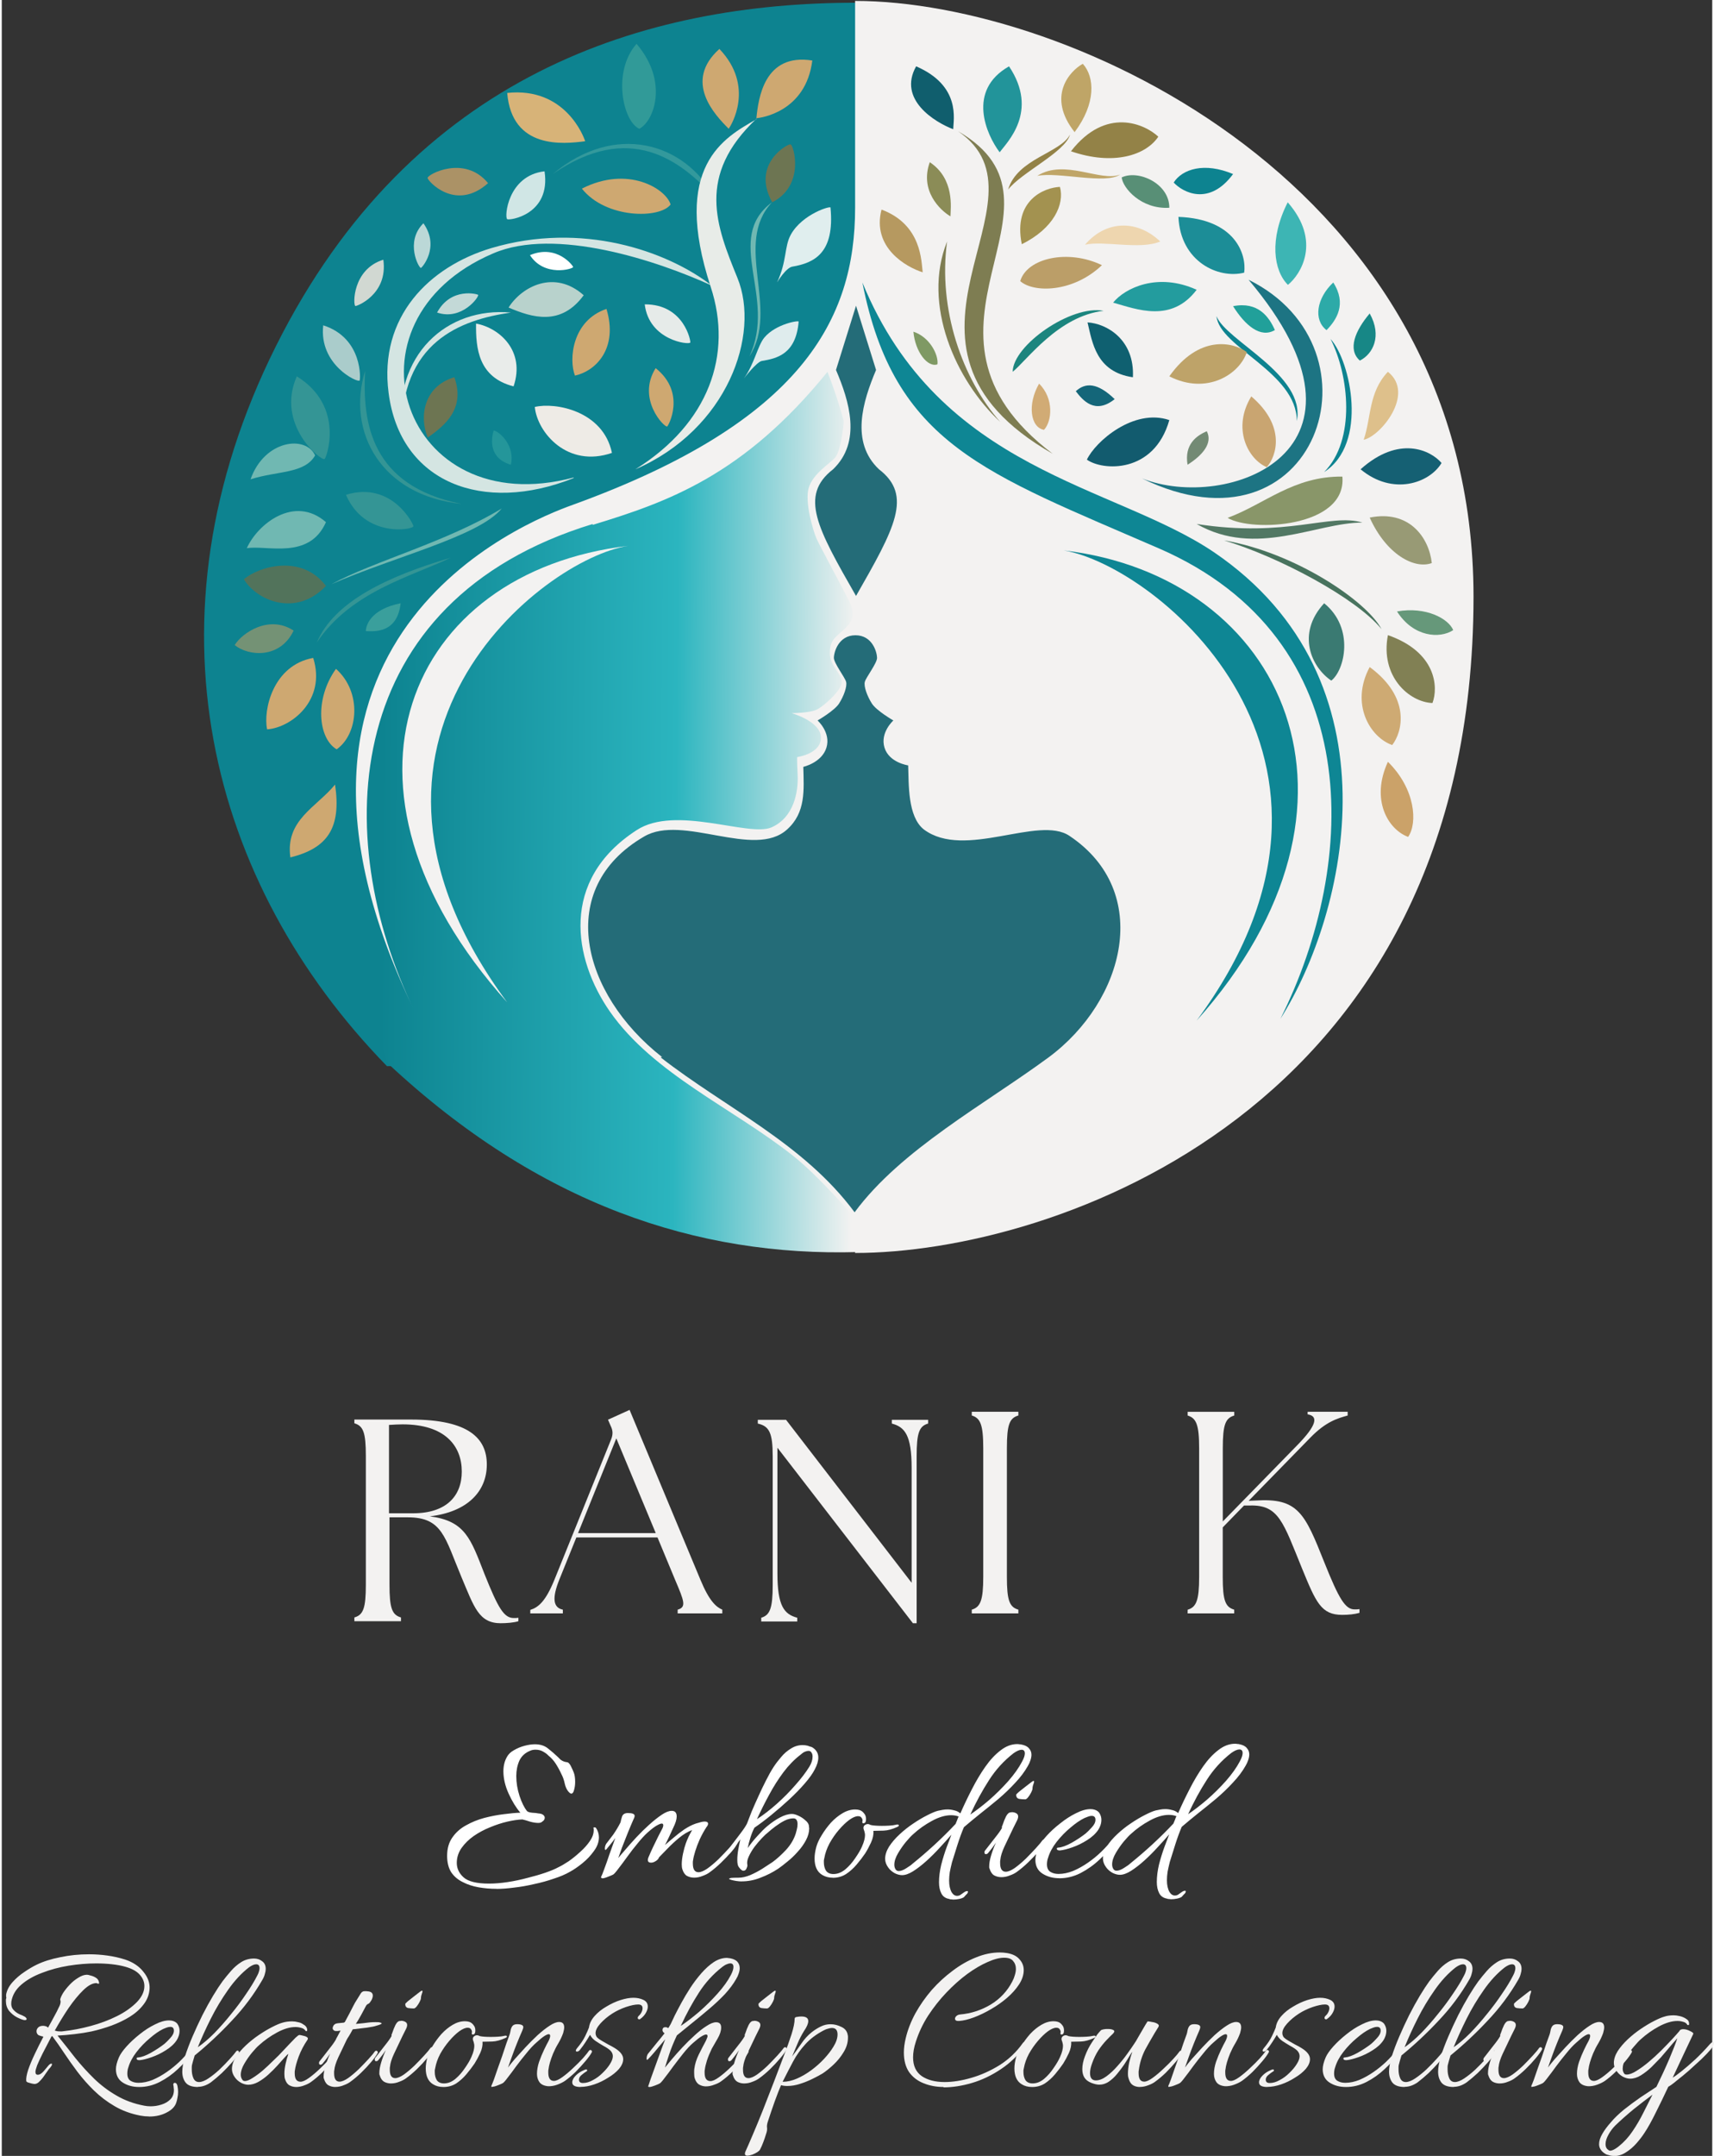 <?xml version="1.0" encoding="UTF-8"?>
<!-- Created with Inkscape (http://www.inkscape.org/) -->
<svg width="175" height="220" version="1.1" viewBox="0 0 46.2 58.2" xmlns="http://www.w3.org/2000/svg" xmlns:xlink="http://www.w3.org/1999/xlink">
 <rect x="0" y="0" width="46.2" height="58.2" fill="#333333" stroke="none"/>
 <defs>
  <linearGradient id="a">
   <stop stop-color="#f3f2f1" offset="0"/>
  </linearGradient>
  <linearGradient id="c">
   <stop stop-color="#0e8694" offset="0"/>
  </linearGradient>
  <linearGradient id="b">
   <stop stop-color="#246c78" offset="0"/>
  </linearGradient>
  <linearGradient id="k" x1="18.9" x2="70.9" y1="83.2" y2="83.6" gradientTransform="translate(.603)" gradientUnits="userSpaceOnUse">
   <stop stop-color="#0d8390" offset="0"/>
   <stop stop-color="#2bb5bf" offset=".622"/>
   <stop stop-color="#f3f2f1" offset="1"/>
  </linearGradient>
  <linearGradient id="j" x1="41.6" x2="100" y1="101" y2="101" gradientUnits="userSpaceOnUse" xlink:href="#b"/>
  <linearGradient id="i" x1="66.5" x2="75.4" y1="49.5" y2="49.5" gradientTransform="translate(.603)" gradientUnits="userSpaceOnUse" xlink:href="#b"/>
  <linearGradient id="h" x1="-.603" x2="70.9" y1="58.3" y2="58.3" gradientTransform="translate(.603)" gradientUnits="userSpaceOnUse">
   <stop stop-color="#0d8390" offset="0"/>
  </linearGradient>
  <linearGradient id="f" x1="71.7" x2="124" y1="71.4" y2="71.4" gradientTransform="translate(.603)" gradientUnits="userSpaceOnUse" xlink:href="#c"/>
  <linearGradient id="g" x1="16.2" x2="139" y1="68.7" y2="68.7" gradientTransform="translate(.603)" gradientUnits="userSpaceOnUse" xlink:href="#a"/>
  <linearGradient id="e" x1="93.4" x2="119" y1="85.7" y2="85.7" gradientTransform="translate(.603)" gradientUnits="userSpaceOnUse" xlink:href="#c"/>
  <linearGradient id="d" x1="21.2" x2="46" y1="84.6" y2="84.6" gradientTransform="translate(.603)" gradientUnits="userSpaceOnUse" xlink:href="#a"/>
 </defs>
 <g transform="translate(-5.84 -3.41)">
  <g transform="matrix(.265 0 0 .265 -41.1 -107)" fill="#f3f2f1" style="shape-inside:url(#rect280);white-space:pre" aria-label="RANI K">
   <path d="m228 582c0.587 0 1.35-0.059 1.79-0.205v-0.352c-0.147 0.029-0.293 0.029-0.469 0.029-0.997 0-1.58-0.968-2.99-4.49-1.41-3.61-1.96-5.4-5.57-5.87 3.81-0.44 5.81-2.52 5.81-5.28 0-2.61-1.76-4.58-7.72-4.58h-5.78v0.381c0.909 0.264 1.17 0.939 1.17 3.34v13.1c0 2.4-0.264 3.08-1.17 3.34v0.381h4.75v-0.381c-0.909-0.264-1.17-0.939-1.17-3.34v-6.86h1.88c3.52 0 3.76 2.05 5.46 6.1 1.29 3.05 1.76 4.69 4.02 4.69zm-11.4-11.2v-9c0.469-0.029 0.939-0.059 1.38-0.059 4.34 0 6.04 2.2 6.04 4.81 0 2.49-1.58 4.25-4.96 4.25z"/>
   <path d="m231 581h3.32v-0.381c-0.997-0.205-1.12-1.17-0.352-3.08l1.73-4.28h8.27l1.79 4.31c0.939 2.2 1.17 2.79 0.264 3.05v0.381h4.55v-0.381c-0.616-0.264-1.32-0.851-2.23-3.05l-7.22-17.3-2.2 0.997 0.264 0.616c0.235 0.469 0.264 0.851 0.059 1.38l-5.78 14.3c-0.909 2.23-1.64 2.82-2.46 3.08zm4.87-8.18 3.9-9.65 4.02 9.65z"/>
   <path d="m270 582h0.381v-17c0-2.4 0.264-3.08 1.17-3.34v-0.381h-3.7v0.381c1.32 0.352 2.02 1.17 2.02 4.52v11.7l-12.8-16.6h-2.88v0.381c1.17 0.264 1.52 0.939 1.52 3.34v13.1c0 2.4-0.293 3.08-1.17 3.34v0.381h3.67v-0.381c-1.32-0.352-2.02-1.17-2.02-4.52v-12.8z"/>
   <path d="m276 581h4.75v-0.381c-0.909-0.264-1.17-0.939-1.17-3.34v-13.1c0-2.4 0.264-3.08 1.17-3.34v-0.381h-4.75v0.381c0.88 0.264 1.17 0.939 1.17 3.34v13.1c0 2.4-0.293 3.08-1.17 3.34z"/>
   <path d="m298 581h4.75v-0.381c-0.909-0.264-1.17-0.939-1.17-3.34v-5.04l2.17-2.23h0.587c2.96-0.088 3.4 1.7 5.34 6.45 1.41 3.43 1.94 4.69 4.08 4.69 0.616 0 1.26-0.059 1.76-0.205v-0.381c-0.176 0.029-0.323 0.029-0.499 0.029-0.939 0-1.58-1.03-3.08-4.78-2-5.02-2.67-6.6-7.04-6.31l-0.675 0.029 6.25-6.4c1.67-1.73 2.9-2.02 3.84-2.29v-0.381h-4.08v0.264c1.14 0.176 0.88 1.14-0.968 3.05l-7.68 7.86v-7.45c0-2.4 0.264-3.08 1.17-3.34v-0.381h-4.75v0.381c0.88 0.264 1.17 0.939 1.17 3.34v13.1c0 2.4-0.293 3.08-1.17 3.34z"/>
  </g>
  <g transform="matrix(.265 0 0 .265 -40.8 -139)" fill="#f3f2f1" style="shape-inside:url(#rect336);shape-padding:0.5;white-space:pre" aria-label="Relationship Counselling">
   <path d="m191 753q-0.213 0-0.427-0.021t-0.448-0.064q-1.45-0.277-2.62-0.96t-2.11-1.6q-0.917-0.896-1.68-1.9-0.747-1-1.36-1.92-0.619-0.939-1.15-1.64-0.043-0.107-0.107-0.064-0.043 0.043-0.043 0.043-0.469 0.896-0.875 1.68-0.384 0.768-0.576 1.24-0.171 0.469-0.171 0.661 0 0.299 0.235 0.299 0.299 0 0.64-0.405 0.235-0.277 0.427-0.512 0.213-0.256 0.363-0.213 0.021 0.021 0.021 0.064 0 0.107-0.149 0.299-0.149 0.171-0.171 0.192-0.149 0.213-0.405 0.576-0.235 0.363-0.512 0.64-0.256 0.299-0.555 0.299-0.043 0-0.256-0.043-0.192-0.043-0.384-0.107-0.171-0.064-0.192-0.149-0.043-0.405 0.192-1.13 0.256-0.747 0.683-1.64 0.427-0.896 0.875-1.75-0.341-0.085-0.491-0.149-0.213-0.149-0.213-0.405 0-0.213 0.171-0.384t0.512-0.171q0.107 0 0.256 0.043t0.235 0.149q0.363-0.64 0.64-1.17 0.299-0.533 0.427-0.832 0.128-0.235 0.171-0.384 0.043-0.171 0.043-0.256 0-0.128-0.043-0.213 0.043-0.256 0.299-0.683 0.277-0.427 0.683-0.853 0.405-0.427 0.875-0.704 0.469-0.299 0.875-0.299 0.128 0 0.384 0.085 0.277 0.064 0.512 0.213 0.256 0.149 0.32 0.427 0.021 0.064 0.021 0.128t-0.043 0.064-0.128-0.021q-0.064-0.043-0.107-0.043-0.597 0-1.34 0.725-0.725 0.704-1.49 1.81-0.747 1.11-1.41 2.3 0.107 0.021 0.235 0.064 0.149 0.021 0.341 0.021 0.085 0 0.149 0 0.085 0 0.171-0.021 1.36-0.149 2.77-0.533 1.43-0.384 2.67-1 1.24-0.619 2.05-1.45 0.747-0.789 0.747-1.62 0-0.619-0.469-1.15t-1.47-0.811q-0.597-0.171-1.36-0.256-0.747-0.085-1.62-0.085-1.36 0-2.82 0.235-1.43 0.235-2.69 0.725-1.26 0.469-2.11 1.2-0.853 0.725-1.02 1.73-0.064 0.512 0.192 0.811t0.619 0.469q0.384 0.149 0.597 0.277 0.149 0.128 0.149 0.213 0 0.149-0.277 0.107-0.299-0.064-0.747-0.299-0.427-0.235-0.768-0.64-0.32-0.427-0.32-0.981 0-0.085 0-0.171 0.021-0.085 0.043-0.171 0-0.021-0.021-0.128 0-0.128 0-0.213 0.128-0.661 0.64-1.24 0.533-0.597 1.2-1.04 0.683-0.469 1.26-0.747 1-0.491 2.41-0.768 1.41-0.299 2.94-0.299 0.939 0 1.86 0.128 0.939 0.128 1.81 0.405 1.22 0.405 1.88 1.26 0.683 0.832 0.619 1.75-0.064 0.875-0.619 1.58-0.533 0.704-1.39 1.24-0.832 0.512-1.86 0.896-1 0.363-2.03 0.597-0.832 0.171-1.75 0.277-0.917 0.107-1.73 0.149 0.917 1.13 1.81 2.28 0.917 1.13 1.94 2.13 1.04 1 2.28 1.71 1.24 0.725 2.8 1.02 0.32 0.064 0.661 0.064 0.555 0 1.09-0.171 0.555-0.171 0.917-0.533 0.363-0.363 0.363-0.96 0-0.107-0.021-0.213 0-0.107-0.021-0.213 0-0.043-0.021-0.064 0-0.021 0-0.043 0-0.192 0.149-0.192 0.213 0 0.277 0.32t0.064 0.597q0 0.32-0.064 0.597-0.043 0.277-0.128 0.512-0.192 0.597-0.981 1-0.768 0.405-1.77 0.405z"/>
   <path d="m190 750q-0.96 0-1.66-0.448t-0.704-1.36q0-0.491 0.299-1.2 0.213-0.491 0.789-1.13t1.34-1.24q0.768-0.619 1.56-1 0.789-0.405 1.43-0.405 0.235 0 0.427 0.064 0.363 0.128 0.491 0.405 0.149 0.277 0.149 0.576 0 0.277-0.085 0.533t-0.213 0.448q-0.384 0.576-1.11 1.02-0.704 0.448-1.45 0.704-0.725 0.256-1.2 0.299h-0.043q-0.277 0-0.277-0.171 0-0.107 0.171-0.107 0.512-0.043 1.28-0.469 0.789-0.448 1.39-0.917 0.256-0.213 0.597-0.597 0.363-0.384 0.363-0.747 0-0.384-0.363-0.384-0.192 0-0.405 0.085-0.192 0.085-0.32 0.128-0.619 0.299-1.36 0.939-0.747 0.619-1.36 1.41-0.597 0.768-0.832 1.56-0.064 0.171-0.085 0.341-0.021 0.149-0.021 0.299 0 0.512 0.32 0.725 0.341 0.213 0.811 0.213 0.704 0 1.45-0.299 0.747-0.32 1.45-0.811 0.704-0.491 1.28-1.04 0.597-0.576 1-1.11 0.064-0.085 0.149-0.085 0.085-0.021 0.107 0.021 0.085 0.021 0.085 0.128 0 0.085-0.043 0.171-0.597 0.832-1.45 1.62-0.832 0.789-1.86 1.32-1 0.512-2.09 0.512z"/>
   <path d="m196 750q-0.896 0-1.26-0.448-0.341-0.448-0.341-1.11 0-0.619 0.277-1.56 0.299-0.939 0.768-2.03 0.469-1.09 1-2.16 0.555-1.09 1.09-1.98 0.555-0.917 0.96-1.47 0.405-0.533 0.875-1.07t1.04-0.896 1.3-0.363q0.491 0 0.832 0.277 0.363 0.256 0.363 0.789 0 0.213-0.085 0.491-0.064 0.277-0.235 0.576-1.3 2.26-3.12 4.18-1.79 1.92-3.8 3.56-0.085 0.32-0.171 0.576-0.064 0.256-0.107 0.405-0.021 0.107-0.021 0.235 0 0.107 0 0.213 0 0.512 0.171 0.896t0.576 0.384q0.384 0 0.939-0.363 0.576-0.384 1.15-0.917 0.576-0.555 1.04-1.07 0.469-0.512 0.661-0.789 0.064-0.064 0.128-0.064 0.085 0 0.128 0.085 0.064 0.085 0 0.213-0.213 0.363-0.683 0.896t-1.04 1.09q-0.576 0.533-1.11 0.939-0.661 0.469-1.34 0.469zm-0.021-4.05q0.811-0.555 1.68-1.43 0.875-0.896 1.71-1.94 0.853-1.04 1.54-2.07 0.704-1.02 1.13-1.86 0.128-0.235 0.171-0.405 0.064-0.192 0.064-0.341 0-0.405-0.341-0.405-0.299 0-0.747 0.32-1.15 0.896-2.13 2.3-0.981 1.39-1.75 2.92t-1.32 2.9z"/>
   <path d="m206 750q-0.363 0-0.683-0.171-0.299-0.171-0.448-0.64-0.064-0.192-0.064-0.533 0-0.469 0.128-1.04t0.277-0.981q-0.107 0.043-0.405 0.384-0.277 0.32-0.704 0.789-0.405 0.448-0.917 0.917-0.491 0.448-1.02 0.747t-1.04 0.299q-0.341 0-0.725-0.192-0.384-0.213-0.619-0.533-0.32-0.427-0.32-0.875 0-0.576 0.384-1.2 0.405-0.619 1.02-1.2 0.64-0.597 1.34-1.07 0.725-0.491 1.36-0.811 0.661-0.341 1.07-0.448 0.427-0.128 0.96-0.128 0.299 0 0.619 0.085 0.32 0.064 0.533 0.235 0.171 0.085 0.277 0.235 0.107 0.149 0.107 0.32t-0.149 0.107q-0.171-0.256-0.469-0.32-0.277-0.085-0.576-0.085-0.853 0-1.88 0.555-1.02 0.555-1.84 1.3-0.256 0.213-0.704 0.747-0.427 0.512-0.789 1.13-0.363 0.619-0.363 1.13 0 0.277 0.149 0.491 0.085 0.149 0.277 0.149 0.299 0 0.789-0.32 0.512-0.32 1.04-0.768 0.533-0.469 0.96-0.896 0.448-0.427 0.64-0.619 0.107-0.107 0.405-0.427 0.32-0.341 0.683-0.725t0.64-0.661q0.299-0.277 0.384-0.277 0.107 0 0.341 0.064 0.256 0.043 0.427 0.149 0.171 0.107 0.064 0.277-0.555 0.811-0.896 1.71-0.32 0.875-0.384 1.39-0.021 0.085-0.021 0.171 0 0.064 0 0.149 0 0.853 0.597 0.853 0.32 0 0.853-0.384t1.09-0.917 1-1.02q0.469-0.512 0.64-0.768 0.064-0.064 0.128-0.064 0.085 0 0.149 0.085 0.064 0.064 0 0.171-0.235 0.384-0.683 0.917t-1 1.07q-0.555 0.533-1.09 0.917-0.277 0.213-0.704 0.363-0.427 0.171-0.853 0.171z"/>
   <path d="m210 750q-0.384 0-0.704-0.171-0.299-0.171-0.448-0.64-0.021-0.064-0.043-0.128 0-0.064 0-0.149 0-0.427 0.192-1.07t0.469-1.24q-0.128 0.171-0.299 0.427-0.171 0.235-0.491 0.619-0.085 0.085-0.192 0.085-0.149 0-0.149-0.171 0-0.128 0.085-0.213 0.555-0.704 0.981-1.26 0.448-0.555 0.661-0.939 0-0.043 0.128-0.256 0.128-0.235 0.341-0.64-0.171 0.021-0.299 0.043-0.107 0-0.192 0-0.149 0-0.256-0.128t-0.021-0.32q0.107-0.299 0.469-0.341 0.363-0.043 0.64-0.064 0.021-0.043 0.085-0.043 0.256-0.469 0.491-0.917t0.384-0.747q0.171-0.299 0.171-0.32 0.427-0.683 0.555-0.896 0.128-0.235 0.341-0.277 0.235-0.021 0.491 0.021 0.277 0.043 0.363 0.192 0.064 0.085 0.064 0.213 0 0.192-0.085 0.384-0.085 0.171-0.171 0.277-0.085 0.149-0.235 0.213-0.128 0.043-0.235 0.256-0.213 0.405-0.469 0.875-0.256 0.469-0.533 0.896l0.256-0.021q0.512-0.043 0.96-0.107 0.469-0.064 1.07-0.043 0.107 0 0.213 0.043 0.128 0.021 0.128 0.085 0 0.085-0.555 0.235-0.213 0.085-0.939 0.192-0.704 0.085-1.45 0.171-0.213 0.405-0.384 0.683-0.171 0.256-0.235 0.384-0.469 0.981-0.853 1.79-0.363 0.789-0.405 1.3-0.021 0.085-0.021 0.171 0 0.064 0 0.149 0 0.853 0.555 0.853 0.341 0 0.875-0.363 0.533-0.384 1.09-0.917 0.555-0.555 1-1.04 0.469-0.512 0.64-0.768 0.064-0.064 0.128-0.064 0.085 0 0.128 0.064 0.064 0.064 0.021 0.171-0.192 0.363-0.661 0.917-0.448 0.533-1.02 1.09-0.555 0.533-1.09 0.917-0.277 0.213-0.704 0.363-0.405 0.171-0.832 0.171z"/>
   <path d="m218 742q-0.277 0-0.576-0.043-0.299-0.064-0.299-0.405 0-0.064 0.277-0.299 0.299-0.235 0.597-0.469 0.32-0.256 0.384-0.299 0.363-0.299 0.448-0.299 0.107 0 0 0.277t-0.107 0.491q0 0.107-0.128 0.363t-0.299 0.469-0.299 0.213zm-2.32 7.64q-0.384 0-0.704-0.171-0.299-0.171-0.448-0.64-0.021-0.064-0.043-0.128 0-0.064 0-0.149 0-0.427 0.192-1.07t0.469-1.24q-0.128 0.171-0.299 0.427-0.171 0.235-0.491 0.619-0.085 0.085-0.192 0.085-0.149 0-0.149-0.171 0-0.128 0.085-0.213 0.555-0.704 0.981-1.26 0.448-0.555 0.661-0.939 0-0.021-0.021-0.021 0-0.021 0-0.043 0-0.064 0.064-0.192 0.171-0.512 0.341-0.853 0.192-0.363 0.405-0.405 0.043 0 0.085 0 0.043-0.021 0.085-0.021 0.235 0 0.427 0.107t0.192 0.32q0 0.192-0.149 0.469-0.128 0.277-0.341 0.683-0.469 0.981-0.853 1.79-0.363 0.789-0.405 1.3-0.021 0.085-0.021 0.171 0 0.064 0 0.149 0 0.853 0.555 0.853 0.341 0 0.875-0.363 0.533-0.384 1.09-0.917 0.555-0.555 1-1.04 0.469-0.512 0.64-0.768 0.064-0.064 0.128-0.064 0.085 0 0.128 0.064 0.064 0.064 0.021 0.171-0.192 0.363-0.661 0.917-0.448 0.533-1.02 1.09-0.555 0.533-1.09 0.917-0.277 0.213-0.704 0.363-0.405 0.171-0.832 0.171z"/>
   <path d="m221 750q-0.597 0-1.04-0.277-0.747-0.448-0.747-1.62 0-0.491 0.171-1.13 0.149-0.533 0.533-1.15 0.384-0.64 0.896-1.22 0.533-0.576 1.15-0.939t1.24-0.363q0.256 0 0.448 0.064 0.256 0.085 0.427 0.32 0.192 0.213 0.192 0.555 0 0.363-0.192 0.405-0.171 0.043-0.171-0.085 0-0.043 0-0.085 0.021-0.043 0.021-0.064 0-0.171-0.107-0.299-0.085-0.149-0.341-0.149-0.341 0-0.853 0.363-0.491 0.363-1.02 0.981-0.512 0.597-0.917 1.32-0.384 0.725-0.512 1.45-0.021 0.107-0.043 0.213 0 0.085 0 0.192 0 0.491 0.213 0.832 0.235 0.32 0.725 0.32 0.597 0 1.15-0.448 0.555-0.469 0.981-1.11 0.448-0.64 0.661-1.13 0.171-0.384 0.235-0.661t0.064-0.469q0-0.171-0.043-0.299-0.021-0.128-0.064-0.213-0.043-0.128-0.043-0.192 0-0.171 0.128-0.277 0.149-0.107 0.299-0.107 0.128 0 0.277 0.085 0.171 0.043 0.469 0.064 0.299 0.021 0.64 0.021 0.363 0 0.725-0.021 0.384-0.021 0.661-0.085 0.043-0.021 0.128-0.021 0.149 0 0.149 0.085t-0.149 0.149q-0.747 0.341-1.34 0.363-0.576 0.021-1 0.021 0.043 0.533-0.235 1.15-0.277 0.597-0.576 1.07-0.363 0.533-0.832 1.09t-1.04 0.939q-0.576 0.363-1.3 0.363z"/>
   <path d="m226 750q-0.149 0-0.085-0.149 0.064-0.128 0.235-0.576 0.171-0.469 0.384-1.11 0.235-0.64 0.469-1.32 0.235-0.683 0.427-1.28 0.213-0.597 0.341-0.939 0.043-0.128 0.085-0.363 0.043-0.256 0.171-0.448 0.149-0.213 0.491-0.213 0.64 0 0.64 0.299 0 0.107-0.107 0.363-0.256 0.576-0.555 1.32-0.299 0.747-0.533 1.41-0.235 0.661-0.363 1.02 0.213-0.299 0.683-0.853 0.491-0.555 1.09-1.2 0.597-0.64 1.24-1.24 0.661-0.597 1.22-0.96 0.576-0.384 0.981-0.384 0.512 0 0.512 0.555 0 0.192-0.107 0.576-0.192 0.533-0.491 1.04-0.299 0.491-0.533 1.04-0.405 1-0.469 1.62-0.021 0.085-0.021 0.171 0 0.064 0 0.149 0 0.853 0.576 0.853 0.32 0 0.853-0.384t1.09-0.917q0.576-0.533 1.02-1.02 0.448-0.512 0.619-0.768 0.064-0.064 0.128-0.064 0.085 0 0.128 0.064 0.064 0.064 0.021 0.171-0.192 0.363-0.661 0.917-0.448 0.533-1 1.09-0.555 0.533-1.09 0.917-0.32 0.213-0.789 0.384t-0.939 0.149q-0.597-0.064-0.853-0.405-0.256-0.363-0.256-0.853 0-0.576 0.213-1.22 0.235-0.661 0.512-1.24t0.448-0.875q0.171-0.341 0.171-0.533 0-0.171-0.149-0.171t-0.448 0.192-0.811 0.661q-0.469 0.405-1 1.07-0.533 0.64-1.04 1.32-0.491 0.683-0.875 1.17-0.363 0.491-0.512 0.576-0.107 0.064-0.491 0.213-0.363 0.149-0.555 0.149z"/>
   <path d="m235 750q-0.853 0-0.853-0.469 0-0.341 0.363-0.704 0.277-0.277 0.619-0.448 0.341-0.171 0.427-0.171 0.107 0 0.107 0.085 0.021 0.085-0.085 0.128-0.213 0.128-0.491 0.363-0.256 0.213-0.256 0.469 0 0.341 0.405 0.341 0.491 0 1.02-0.299 0.533-0.277 0.981-0.725 0.469-0.448 0.747-0.896 0.299-0.469 0.299-0.811 0-0.277-0.192-0.512t-0.789-0.555q-0.405-0.235-0.789-0.491-0.363-0.256-0.555-0.619-0.171 0.299-0.448 0.725-0.256 0.405-0.619 0.853-0.128 0.128-0.256 0.128t-0.128-0.107q0-0.064 0.107-0.213 0.576-0.683 0.853-1.26t0.384-0.875q0.085-0.619 0.576-1.17 0.491-0.555 1.2-0.96 0.704-0.427 1.43-0.661 0.747-0.235 1.32-0.235t1.02 0.213q0.448 0.213 0.448 0.683 0 0.256-0.149 0.555-0.192 0.405-0.64 0.725-0.021 0.021-0.064 0.021-0.171 0-0.171-0.149 0-0.107 0.107-0.213 0.171-0.149 0.277-0.363 0.107-0.213 0.107-0.405 0-0.384-0.448-0.384-0.469 0-1.24 0.256-0.747 0.256-1.39 0.661-0.725 0.469-1.22 1.02t-0.491 0.981q0 0.213 0.128 0.405 0.149 0.171 0.555 0.405 0.213 0.128 0.597 0.341 0.384 0.192 0.661 0.363 0.875 0.533 0.875 1.13 0 0.491-0.427 1-0.427 0.491-1.11 0.896-0.661 0.427-1.41 0.683t-1.41 0.256z"/>
   <path d="m242 750q-0.171 0-0.085-0.149 0.043-0.128 0.213-0.64 0.192-0.512 0.448-1.24 0.256-0.725 0.533-1.47 0.277-0.768 0.512-1.36-0.149 0.192-0.469 0.555-0.299 0.363-0.64 0.768t-0.64 0.704q-0.064 0.064-0.085 0.064-0.064 0-0.064-0.128 0-0.256 0.128-0.469 0.469-0.597 0.896-1.11 0.448-0.533 0.811-1-0.213-0.128-0.213-0.32 0-0.299 0.299-0.299 0.128 0 0.192 0.043 0.021 0.021 0.043 0.021 0.021 0 0.043 0.043 0.107-0.149 0.171-0.277 0.085-0.128 0.149-0.277 0.085-0.192 0.341-0.725 0.277-0.555 0.683-1.3 0.405-0.747 0.917-1.54 0.533-0.811 1.13-1.49 0.619-0.704 1.26-1.13 0.661-0.427 1.34-0.427 0.085 0 0.171 0.021 0.085 0 0.171 0.021 0.533 0.107 0.747 0.384 0.213 0.256 0.213 0.619 0 0.256-0.107 0.555-0.085 0.277-0.256 0.555-0.427 0.747-1.13 1.52-0.704 0.747-1.58 1.49-0.853 0.725-1.73 1.43-0.853 0.683-1.6 1.3-0.512 1.09-0.789 1.94-0.277 0.832-0.427 1.34 0.235-0.299 0.704-0.853 0.469-0.555 1.07-1.2 0.597-0.64 1.24-1.22 0.64-0.597 1.22-0.96 0.576-0.384 0.981-0.384 0.512 0 0.512 0.533 0 0.512-0.363 1.13-0.363 0.619-0.597 1.04-0.299 0.619-0.491 1.2-0.171 0.555-0.213 0.917-0.021 0.085-0.021 0.171 0 0.064 0 0.149 0 0.853 0.597 0.853 0.32 0 0.853-0.384t1.09-0.917 1-1.02q0.469-0.512 0.64-0.768 0.064-0.064 0.149-0.064t0.128 0.064 0 0.171q-0.213 0.363-0.661 0.917-0.448 0.533-1 1.09-0.555 0.533-1.09 0.917-0.277 0.213-0.725 0.363-0.427 0.171-0.853 0.171-0.341 0-0.661-0.171t-0.469-0.64q-0.064-0.192-0.064-0.533 0-0.107 0-0.213 0-0.128 0.021-0.256 0.085-0.683 0.448-1.43 0.384-0.768 0.704-1.36 0.085-0.171 0.128-0.299 0.064-0.128 0.064-0.213 0-0.171-0.149-0.171t-0.469 0.192-0.853 0.661q-0.469 0.405-1 1.07-0.512 0.64-1.02 1.32-0.491 0.683-0.875 1.17-0.363 0.491-0.512 0.576-0.107 0.064-0.491 0.213t-0.555 0.149zm3.22-6.23q0.853-0.576 1.86-1.43 1-0.875 1.88-1.86 0.896-1 1.36-1.9 0.256-0.491 0.256-0.811 0-0.363-0.32-0.363-0.149 0-0.341 0.085-0.192 0.064-0.448 0.256-1.43 1.11-2.41 2.64-0.981 1.52-1.84 3.37z"/>
   <path d="m254 742q-0.277 0-0.576-0.043-0.299-0.064-0.299-0.405 0-0.064 0.277-0.299 0.299-0.235 0.597-0.469 0.32-0.256 0.384-0.299 0.363-0.299 0.448-0.299 0.107 0 0 0.277t-0.107 0.491q0 0.107-0.128 0.363t-0.299 0.469-0.299 0.213zm-2.32 7.64q-0.384 0-0.704-0.171-0.299-0.171-0.448-0.64-0.021-0.064-0.043-0.128 0-0.064 0-0.149 0-0.427 0.192-1.07t0.469-1.24q-0.128 0.171-0.299 0.427-0.171 0.235-0.491 0.619-0.085 0.085-0.192 0.085-0.149 0-0.149-0.171 0-0.128 0.085-0.213 0.555-0.704 0.981-1.26 0.448-0.555 0.661-0.939 0-0.021-0.021-0.021 0-0.021 0-0.043 0-0.064 0.064-0.192 0.171-0.512 0.341-0.853 0.192-0.363 0.405-0.405 0.043 0 0.085 0 0.043-0.021 0.085-0.021 0.235 0 0.427 0.107t0.192 0.32q0 0.192-0.149 0.469-0.128 0.277-0.341 0.683-0.469 0.981-0.853 1.79-0.363 0.789-0.405 1.3-0.021 0.085-0.021 0.171 0 0.064 0 0.149 0 0.853 0.555 0.853 0.341 0 0.875-0.363 0.533-0.384 1.09-0.917 0.555-0.555 1-1.04 0.469-0.512 0.64-0.768 0.064-0.064 0.128-0.064 0.085 0 0.128 0.064 0.064 0.064 0.021 0.171-0.192 0.363-0.661 0.917-0.448 0.533-1.02 1.09-0.555 0.533-1.09 0.917-0.277 0.213-0.704 0.363-0.405 0.171-0.832 0.171z"/>
   <path d="m252 757q-0.256 0-0.256-0.213 0-0.085 0.064-0.235 0.256-0.555 0.725-1.66 0.469-1.09 1.04-2.52 0.555-1.41 1.13-2.9 0.512-1.32 0.981-2.58 0.491-1.26 0.811-2.26 0.32-1.02 0.32-1.58 0-0.171 0.235-0.192 0.235-0.043 0.448-0.043 0.704 0 0.704 0.469 0 0.384-0.427 1-0.384 0.619-0.661 1.28-0.277 0.64-0.555 1.32 0.512-0.683 0.96-1.34t1.04-1.13q0.469-0.363 0.917-0.576 0.469-0.235 1-0.235 0.555 0 1.11 0.277 0.555 0.256 0.64 0.832 0.021 0.064 0.021 0.149 0 0.064 0 0.128 0 0.747-0.448 1.47-0.427 0.704-1.02 1.26-0.597 0.555-1.11 0.896-0.427 0.256-1.04 0.555-0.597 0.299-1.28 0.512-0.661 0.213-1.28 0.213-0.384 0-0.64-0.085-0.277 0.64-0.64 1.64-0.363 1.02-0.683 2-0.149 0.427-0.107 0.683 0.043 0.277-0.107 0.683-0.128 0.427-0.277 0.811-0.149 0.405-0.341 0.768-0.043 0.085-0.256 0.235-0.235 0.149-0.512 0.256-0.299 0.107-0.512 0.107zm3.6-7.53q0.683 0 1.43-0.32 0.747-0.32 1.47-0.853t1.3-1.15q0.597-0.64 0.96-1.24 0.427-0.683 0.427-1.26 0-0.661-0.576-0.661-0.149 0-0.363 0.064-0.213 0.043-0.491 0.192-1.13 0.597-1.86 1.41-0.725 0.789-1.24 1.75-0.512 0.96-1.07 2.07z"/>
   <path d="m272 750q-1.11 0-2.05-0.384-0.917-0.363-1.47-1.13-0.533-0.789-0.533-2 0-0.683 0.192-1.47 0.299-1.26 0.981-2.52 0.704-1.26 1.66-2.37 0.981-1.11 2.13-1.96 1.15-0.875 2.37-1.36 1.24-0.512 2.45-0.512 0.363 0 0.747 0.064 0.853 0.149 1.26 0.64 0.427 0.469 0.427 1.09 0 0.725-0.469 1.45-0.469 0.725-1.24 1.39-0.747 0.64-1.64 1.15-0.875 0.512-1.73 0.832t-1.52 0.363q-0.405 0.021-0.405-0.235 0-0.128 0.128-0.256 0.149-0.149 0.405-0.171 1.66-0.149 3.09-1 1.45-0.875 2.22-2.37 0.171-0.32 0.256-0.64 0.107-0.341 0.107-0.64 0-0.469-0.277-0.789-0.256-0.341-0.917-0.341-0.725 0-1.71 0.448-0.981 0.427-2.07 1.22-1.07 0.789-2.11 1.88-1.02 1.07-1.86 2.35-0.811 1.26-1.26 2.67-0.277 0.853-0.277 1.58 0 1.3 0.896 1.92 0.896 0.597 2.32 0.597 1.24 0 2.71-0.427 1.49-0.427 2.9-1.3 1.41-0.896 2.37-2.26 0.064-0.085 0.149-0.085t0.149 0.085q0.085 0.085 0.021 0.171-1.11 1.54-2.56 2.5-1.43 0.96-2.96 1.41t-2.9 0.448z"/>
   <path d="m281 750q-0.597 0-1.04-0.277-0.747-0.448-0.747-1.62 0-0.491 0.171-1.13 0.149-0.533 0.533-1.15 0.384-0.64 0.896-1.22 0.533-0.576 1.15-0.939t1.24-0.363q0.256 0 0.448 0.064 0.256 0.085 0.427 0.32 0.192 0.213 0.192 0.555 0 0.363-0.192 0.405-0.171 0.043-0.171-0.085 0-0.043 0-0.085 0.021-0.043 0.021-0.064 0-0.171-0.107-0.299-0.085-0.149-0.341-0.149-0.341 0-0.853 0.363-0.491 0.363-1.02 0.981-0.512 0.597-0.917 1.32-0.384 0.725-0.512 1.45-0.021 0.107-0.043 0.213 0 0.085 0 0.192 0 0.491 0.213 0.832 0.235 0.32 0.725 0.32 0.597 0 1.15-0.448 0.555-0.469 0.981-1.11 0.448-0.64 0.661-1.13 0.171-0.384 0.235-0.661t0.064-0.469q0-0.171-0.043-0.299-0.021-0.128-0.064-0.213-0.043-0.128-0.043-0.192 0-0.171 0.128-0.277 0.149-0.107 0.299-0.107 0.128 0 0.277 0.085 0.171 0.043 0.469 0.064t0.64 0.021q0.363 0 0.725-0.021 0.384-0.021 0.661-0.085 0.043-0.021 0.128-0.021 0.149 0 0.149 0.085t-0.149 0.149q-0.747 0.341-1.34 0.363-0.576 0.021-1 0.021 0.043 0.533-0.235 1.15-0.277 0.597-0.576 1.07-0.363 0.533-0.832 1.09t-1.04 0.939q-0.576 0.363-1.3 0.363z"/>
   <path d="m292 750q-0.384 0-0.683-0.171t-0.448-0.64q-0.021-0.107-0.064-0.235-0.021-0.149-0.021-0.299 0-0.512 0.128-1.15 0.149-0.64 0.32-1.07-0.085 0.064-0.299 0.427-0.213 0.363-0.533 0.853-0.32 0.469-0.725 0.96-0.384 0.469-0.853 0.789-0.448 0.299-0.96 0.299-0.341 0-0.832-0.192-0.469-0.192-0.683-0.533-0.213-0.341-0.213-0.853 0-0.619 0.277-1.34 0.277-0.747 0.704-1.39 0.149-0.213 0.341-0.512t0.384-0.512q0.192-0.235 0.277-0.256 0.256-0.085 0.597-0.085 0.363 0 0.533 0.085 0.149 0.064 0.149 0.149 0 0.107-0.171 0.277-0.235 0.213-0.64 0.64t-0.811 1.02q-0.384 0.597-0.64 1.32-0.213 0.576-0.213 1 0 0.747 0.597 0.747 0.512 0 1.09-0.427t1.11-1.04q0.555-0.619 0.981-1.22 0.448-0.619 0.683-0.981 0.213-0.299 0.469-0.768 0.277-0.469 0.533-0.917t0.405-0.661q0.149 0 0.448 0.064 0.32 0.043 0.533 0.171 0.235 0.128 0.128 0.32-0.128 0.213-0.405 0.661-0.256 0.448-0.533 0.917-0.256 0.448-0.405 0.725-0.512 0.981-0.661 2.11-0.021 0.085-0.021 0.171 0 0.064 0 0.149 0 0.853 0.576 0.853 0.32 0 0.853-0.384t1.09-0.917q0.576-0.533 1.02-1.02 0.469-0.512 0.64-0.768 0.043-0.064 0.128-0.064t0.128 0.064q0.064 0.064 0 0.171-0.192 0.363-0.661 0.917-0.448 0.533-1 1.09-0.555 0.533-1.09 0.917-0.277 0.213-0.704 0.363-0.427 0.171-0.853 0.171z"/>
   <path d="m295 750q-0.149 0-0.085-0.149 0.064-0.128 0.235-0.576 0.171-0.469 0.384-1.11 0.235-0.64 0.469-1.32 0.235-0.683 0.427-1.28 0.213-0.597 0.341-0.939 0.043-0.128 0.085-0.363 0.043-0.256 0.171-0.448 0.149-0.213 0.491-0.213 0.64 0 0.64 0.299 0 0.107-0.107 0.363-0.256 0.576-0.555 1.32-0.299 0.747-0.533 1.41-0.235 0.661-0.363 1.02 0.213-0.299 0.683-0.853 0.491-0.555 1.09-1.2 0.597-0.64 1.24-1.24 0.661-0.597 1.22-0.96 0.576-0.384 0.981-0.384 0.512 0 0.512 0.555 0 0.192-0.107 0.576-0.192 0.533-0.491 1.04-0.299 0.491-0.533 1.04-0.405 1-0.469 1.62-0.021 0.085-0.021 0.171 0 0.064 0 0.149 0 0.853 0.576 0.853 0.32 0 0.853-0.384t1.09-0.917q0.576-0.533 1.02-1.02 0.448-0.512 0.619-0.768 0.064-0.064 0.128-0.064 0.085 0 0.128 0.064 0.064 0.064 0.021 0.171-0.192 0.363-0.661 0.917-0.448 0.533-1 1.09-0.555 0.533-1.09 0.917-0.32 0.213-0.789 0.384t-0.939 0.149q-0.597-0.064-0.853-0.405-0.256-0.363-0.256-0.853 0-0.576 0.213-1.22 0.235-0.661 0.512-1.24 0.277-0.576 0.448-0.875 0.171-0.341 0.171-0.533 0-0.171-0.149-0.171t-0.448 0.192-0.811 0.661q-0.469 0.405-1 1.07-0.533 0.64-1.04 1.32-0.491 0.683-0.875 1.17-0.363 0.491-0.512 0.576-0.107 0.064-0.491 0.213-0.363 0.149-0.555 0.149z"/>
   <path d="m305 750q-0.853 0-0.853-0.469 0-0.341 0.363-0.704 0.277-0.277 0.619-0.448 0.341-0.171 0.427-0.171 0.107 0 0.107 0.085 0.021 0.085-0.085 0.128-0.213 0.128-0.491 0.363-0.256 0.213-0.256 0.469 0 0.341 0.405 0.341 0.491 0 1.02-0.299 0.533-0.277 0.981-0.725 0.469-0.448 0.747-0.896 0.299-0.469 0.299-0.811 0-0.277-0.192-0.512t-0.789-0.555q-0.405-0.235-0.789-0.491-0.363-0.256-0.555-0.619-0.171 0.299-0.448 0.725-0.256 0.405-0.619 0.853-0.128 0.128-0.256 0.128t-0.128-0.107q0-0.064 0.107-0.213 0.576-0.683 0.853-1.26 0.277-0.576 0.384-0.875 0.085-0.619 0.576-1.17 0.491-0.555 1.2-0.96 0.704-0.427 1.43-0.661 0.747-0.235 1.32-0.235t1.02 0.213q0.448 0.213 0.448 0.683 0 0.256-0.149 0.555-0.192 0.405-0.64 0.725-0.021 0.021-0.064 0.021-0.171 0-0.171-0.149 0-0.107 0.107-0.213 0.171-0.149 0.277-0.363t0.107-0.405q0-0.384-0.448-0.384-0.469 0-1.24 0.256-0.747 0.256-1.39 0.661-0.725 0.469-1.22 1.02t-0.491 0.981q0 0.213 0.128 0.405 0.149 0.171 0.555 0.405 0.213 0.128 0.597 0.341 0.384 0.192 0.661 0.363 0.875 0.533 0.875 1.13 0 0.491-0.427 1-0.427 0.491-1.11 0.896-0.661 0.427-1.41 0.683t-1.41 0.256z"/>
   <path d="m313 750q-0.96 0-1.66-0.448t-0.704-1.36q0-0.491 0.299-1.2 0.213-0.491 0.789-1.13t1.34-1.24q0.768-0.619 1.56-1 0.789-0.405 1.43-0.405 0.235 0 0.427 0.064 0.363 0.128 0.491 0.405 0.149 0.277 0.149 0.576 0 0.277-0.085 0.533t-0.213 0.448q-0.384 0.576-1.11 1.02-0.704 0.448-1.45 0.704-0.725 0.256-1.2 0.299h-0.043q-0.277 0-0.277-0.171 0-0.107 0.171-0.107 0.512-0.043 1.28-0.469 0.789-0.448 1.39-0.917 0.256-0.213 0.597-0.597 0.363-0.384 0.363-0.747 0-0.384-0.363-0.384-0.192 0-0.405 0.085-0.192 0.085-0.32 0.128-0.619 0.299-1.36 0.939-0.747 0.619-1.36 1.41-0.597 0.768-0.832 1.56-0.064 0.171-0.085 0.341-0.021 0.149-0.021 0.299 0 0.512 0.32 0.725 0.341 0.213 0.811 0.213 0.704 0 1.45-0.299 0.747-0.32 1.45-0.811 0.704-0.491 1.28-1.04 0.597-0.576 1-1.11 0.064-0.085 0.149-0.085 0.085-0.021 0.107 0.021 0.085 0.021 0.085 0.128 0 0.085-0.043 0.171-0.597 0.832-1.45 1.62-0.832 0.789-1.86 1.32-1 0.512-2.09 0.512z"/>
   <path d="m319 750q-0.896 0-1.26-0.448-0.341-0.448-0.341-1.11 0-0.619 0.277-1.56 0.299-0.939 0.768-2.03 0.469-1.09 1-2.16 0.555-1.09 1.09-1.98 0.555-0.917 0.96-1.47 0.405-0.533 0.875-1.07t1.04-0.896 1.3-0.363q0.491 0 0.832 0.277 0.363 0.256 0.363 0.789 0 0.213-0.085 0.491-0.064 0.277-0.235 0.576-1.3 2.26-3.12 4.18-1.79 1.92-3.8 3.56-0.085 0.32-0.171 0.576-0.064 0.256-0.107 0.405-0.021 0.107-0.021 0.235 0 0.107 0 0.213 0 0.512 0.171 0.896t0.576 0.384q0.384 0 0.939-0.363 0.576-0.384 1.15-0.917 0.576-0.555 1.04-1.07 0.469-0.512 0.661-0.789 0.064-0.064 0.128-0.064 0.085 0 0.128 0.085 0.064 0.085 0 0.213-0.213 0.363-0.683 0.896t-1.04 1.09q-0.576 0.533-1.11 0.939-0.661 0.469-1.34 0.469zm-0.021-4.05q0.811-0.555 1.68-1.43 0.875-0.896 1.71-1.94 0.853-1.04 1.54-2.07 0.704-1.02 1.13-1.86 0.128-0.235 0.171-0.405 0.064-0.192 0.064-0.341 0-0.405-0.341-0.405-0.299 0-0.747 0.32-1.15 0.896-2.13 2.3-0.981 1.39-1.75 2.92t-1.32 2.9z"/>
   <path d="m324 750q-0.896 0-1.26-0.448-0.341-0.448-0.341-1.11 0-0.619 0.277-1.56 0.299-0.939 0.768-2.03t1-2.16q0.555-1.09 1.09-1.98 0.555-0.917 0.96-1.47 0.405-0.533 0.875-1.07 0.469-0.533 1.04-0.896t1.3-0.363q0.491 0 0.832 0.277 0.363 0.256 0.363 0.789 0 0.213-0.085 0.491-0.064 0.277-0.235 0.576-1.3 2.26-3.12 4.18-1.79 1.92-3.8 3.56-0.085 0.32-0.171 0.576-0.064 0.256-0.107 0.405-0.021 0.107-0.021 0.235 0 0.107 0 0.213 0 0.512 0.171 0.896t0.576 0.384q0.384 0 0.939-0.363 0.576-0.384 1.15-0.917 0.576-0.555 1.04-1.07t0.661-0.789q0.064-0.064 0.128-0.064 0.085 0 0.128 0.085 0.064 0.085 0 0.213-0.213 0.363-0.683 0.896-0.469 0.533-1.04 1.09-0.576 0.533-1.11 0.939-0.661 0.469-1.34 0.469zm-0.021-4.05q0.811-0.555 1.68-1.43 0.875-0.896 1.71-1.94 0.853-1.04 1.54-2.07 0.704-1.02 1.13-1.86 0.128-0.235 0.171-0.405 0.064-0.192 0.064-0.341 0-0.405-0.341-0.405-0.299 0-0.747 0.32-1.15 0.896-2.13 2.3-0.981 1.39-1.75 2.92-0.768 1.54-1.32 2.9z"/>
   <path d="m331 742q-0.277 0-0.576-0.043-0.299-0.064-0.299-0.405 0-0.064 0.277-0.299 0.299-0.235 0.597-0.469 0.32-0.256 0.384-0.299 0.363-0.299 0.448-0.299 0.107 0 0 0.277t-0.107 0.491q0 0.107-0.128 0.363t-0.299 0.469-0.299 0.213zm-2.32 7.64q-0.384 0-0.704-0.171-0.299-0.171-0.448-0.64-0.021-0.064-0.043-0.128 0-0.064 0-0.149 0-0.427 0.192-1.07t0.469-1.24q-0.128 0.171-0.299 0.427-0.171 0.235-0.491 0.619-0.085 0.085-0.192 0.085-0.149 0-0.149-0.171 0-0.128 0.085-0.213 0.555-0.704 0.981-1.26 0.448-0.555 0.661-0.939 0-0.021-0.021-0.021 0-0.021 0-0.043 0-0.064 0.064-0.192 0.171-0.512 0.341-0.853 0.192-0.363 0.405-0.405 0.043 0 0.085 0 0.043-0.021 0.085-0.021 0.235 0 0.427 0.107t0.192 0.32q0 0.192-0.149 0.469-0.128 0.277-0.341 0.683-0.469 0.981-0.853 1.79-0.363 0.789-0.405 1.3-0.021 0.085-0.021 0.171 0 0.064 0 0.149 0 0.853 0.555 0.853 0.341 0 0.875-0.363 0.533-0.384 1.09-0.917 0.555-0.555 1-1.04 0.469-0.512 0.64-0.768 0.064-0.064 0.128-0.064 0.085 0 0.128 0.064 0.064 0.064 0.021 0.171-0.192 0.363-0.661 0.917-0.448 0.533-1.02 1.09-0.555 0.533-1.09 0.917-0.277 0.213-0.704 0.363-0.405 0.171-0.832 0.171z"/>
   <path d="m332 750q-0.149 0-0.085-0.149 0.064-0.128 0.235-0.576 0.171-0.469 0.384-1.11 0.235-0.64 0.469-1.32 0.235-0.683 0.427-1.28 0.213-0.597 0.341-0.939 0.043-0.128 0.085-0.363 0.043-0.256 0.171-0.448 0.149-0.213 0.491-0.213 0.64 0 0.64 0.299 0 0.107-0.107 0.363-0.256 0.576-0.555 1.32-0.299 0.747-0.533 1.41-0.235 0.661-0.363 1.02 0.213-0.299 0.683-0.853 0.491-0.555 1.09-1.2 0.597-0.64 1.24-1.24 0.661-0.597 1.22-0.96 0.576-0.384 0.981-0.384 0.512 0 0.512 0.555 0 0.192-0.107 0.576-0.192 0.533-0.491 1.04-0.299 0.491-0.533 1.04-0.405 1-0.469 1.62-0.021 0.085-0.021 0.171 0 0.064 0 0.149 0 0.853 0.576 0.853 0.32 0 0.853-0.384t1.09-0.917q0.576-0.533 1.02-1.02 0.448-0.512 0.619-0.768 0.064-0.064 0.128-0.064 0.085 0 0.128 0.064 0.064 0.064 0.021 0.171-0.192 0.363-0.661 0.917-0.448 0.533-1 1.09-0.555 0.533-1.09 0.917-0.32 0.213-0.789 0.384t-0.939 0.149q-0.597-0.064-0.853-0.405-0.256-0.363-0.256-0.853 0-0.576 0.213-1.22 0.235-0.661 0.512-1.24t0.448-0.875q0.171-0.341 0.171-0.533 0-0.171-0.149-0.171t-0.448 0.192-0.811 0.661q-0.469 0.405-1 1.07-0.533 0.64-1.04 1.32-0.491 0.683-0.875 1.17-0.363 0.491-0.512 0.576-0.107 0.064-0.491 0.213-0.363 0.149-0.555 0.149z"/>
   <path d="m340 757q-0.256-0.064-0.448-0.128-0.405-0.213-0.576-0.491-0.171-0.256-0.171-0.555 0-0.491 0.341-1.07 0.32-0.555 0.853-1.15 0.533-0.64 1.34-1.3 0.832-0.661 1.73-1.28 0.896-0.597 1.58-1.04 0.747-1.52 1.32-2.86 0.576-1.36 0.811-2.09-0.448 0.491-0.96 1.11-0.512 0.597-0.747 0.875-0.405 0.427-0.917 0.939-0.512 0.491-1.09 0.853-0.555 0.341-1.09 0.341-0.341 0-0.725-0.192-0.384-0.213-0.619-0.533-0.32-0.427-0.32-0.875 0-0.576 0.384-1.2 0.405-0.619 1.02-1.2 0.64-0.597 1.34-1.07 0.725-0.491 1.36-0.811 0.661-0.341 1.07-0.448 0.384-0.128 0.939-0.128 0.256 0 0.619 0.085t0.64 0.277q0.299 0.171 0.299 0.512 0 0.171-0.171 0.107-0.149-0.256-0.448-0.32-0.277-0.085-0.576-0.085-0.832 0-1.88 0.555-1.02 0.555-1.84 1.3-0.256 0.213-0.704 0.747-0.448 0.512-0.811 1.13-0.341 0.619-0.341 1.13 0 0.277 0.149 0.491 0.064 0.107 0.256 0.107 0.405 0 0.981-0.363 0.597-0.363 1.26-0.917t1.28-1.17q0.64-0.64 1.13-1.17 0.491-0.533 0.725-0.811 0.043-0.107 0.149-0.149 0.107-0.043 0.235-0.043 0.341 0 0.704 0.192 0.384 0.171 0.32 0.299-0.405 0.875-0.96 2.03-0.533 1.15-1.13 2.41 0.277-0.149 0.917-0.661t1.41-1.22q0.768-0.725 1.43-1.49 0.256-0.277 0.384-0.277t0.064 0.235q-0.064 0.213-0.341 0.555-0.341 0.405-0.939 0.981-0.597 0.555-1.26 1.15-0.661 0.576-1.24 1.02-0.555 0.469-0.875 0.64-0.661 1.41-1.28 2.64-0.619 1.26-1.13 2.03-0.341 0.533-0.832 1.09t-1.07 0.917q-0.576 0.384-1.22 0.384-0.085 0-0.171-0.021-0.085 0-0.192-0.021zm-0.213-0.555q0.128 0.085 0.363 0 0.256-0.085 0.64-0.384 0.832-0.661 1.43-1.56 0.597-0.875 1.09-1.86 0.491-0.96 0.939-1.86-0.832 0.619-1.88 1.45-1.04 0.853-1.9 1.68-0.427 0.427-0.704 0.939-0.299 0.533-0.299 0.96 0 0.448 0.32 0.619z"/>
  </g>
  <g transform="matrix(.246 0 0 .246 11.3 3.41)">
   <path d="m20.1 117c-19.5-20-27.2-49-12.2-79s40.7-37.7 63.7-37.7c-0.11 69.4-0.177 116-0.177 116z" fill="url(#h)"/>
   <path d="m71.6 29.8c-2.12 5.88-6.51 19.1-29.2 25.7-32.4 15.1-30.9 38.6-22.2 61.2 16.6 15.5 34 21.2 51.6 20.7z" fill="url(#k)"/>
   <path d="m42.7 57.5c-27.7 8.46-28.9 34.3-19.6 53.4-19.8-40.9 12.1-53.6 17.4-55.5 25.2-9.13 31-20.4 31-32.6l1e-6 -22.7c23.4 0 67.9 20.2 67.9 65.4-0.041 56.6-46.4 72-67.9 72v-3.81s-3.92-4.56-6.73-6.79c-6.61-5.26-15.4-9.02-20.2-15.9-3.98-5.72-5.56-14.4 2.94-19.9 4.28-2.8 12.3 0.775 14.8-0.301 2.48-1.08 2.97-3.93 2.88-5.76-0.093-1.82-0.051-1.96-0.051-1.96s2.62-0.346 2.61-2.14c-0.012-1.79-3.23-2.68-3.23-2.68s2.04 3e-3 2.83-0.415c0.854-0.45 2.68-2.16 2.68-2.95-6e-3 -1.05-1.31-1.75-1.3-3.23 0.01-1.24 0.392-1.58 1.37-2.42 0.982-0.842 1.55-1.68 0.801-3.18-0.748-1.5-3.25-6.1-3.63-6.95-0.378-0.842-1.33-4.05-0.859-5.59 0.468-1.54 2.27-2.62 2.88-3.29 0.608-0.675 0.957-3.36 0.957-4.06-0.492-1.8-1.09-3.6-1.78-5.37-9.24 11.4-17.6 14.3-25.8 16.8zm75.2 16.7c0 15.6-12.6 28.2-28.2 28.2-15.6 0-15.6-56.5 0-56.5s28.2 12.6 28.2 28.2z" fill="url(#g)"/>
   <path d="m109 112c21.4-28.9-4.38-49.9-14.6-51.6 24.3 2.86 35.8 27.9 14.6 51.6z" fill="url(#e)"/>
   <path d="m72.3 31c3.48 17.8 13.5 20.9 32.6 29.2 22.8 9.93 21.9 34.4 13.3 51.6 7.33-11.6 13.3-37.2-7.3-51.2-11-7.43-30.1-8.86-38.6-29.6z" fill="url(#f)"/>
   <path class="UnoptimicedTransforms" transform="translate(.603)" d="m49.7 116c-8.87-6.95-11.8-18.5-1.97-24.2 4.24-2.5 12.1 2.5 15.7-0.777 2.07-1.86 1.84-4.32 1.78-6.87 0 0 2.03-0.45 2.54-2.11 0.506-1.66-0.974-2.98-0.974-2.98s1.86-1.07 2.36-1.86c0.506-0.795 0.915-1.88 0.77-2.39-0.145-0.506-1.34-2.05-1.34-2.62 0.003-0.621 0.505-2.48 2.37-2.48s2.36 1.86 2.37 2.48c0.003 0.578-1.2 2.12-1.34 2.62-0.145 0.506 0.264 1.59 0.77 2.39 0.506 0.795 2.36 1.86 2.36 1.86s-1.48 1.32-0.974 2.98c0.506 1.66 2.6 1.95 2.6 1.95 0.074 2.06-0.068 5.62 1.72 7.03 4.48 3.35 12.6-1.6 16 0.711 9.16 6.13 6.08 18.1-2.3 24.3-7.04 5.18-16.2 10.1-21.3 17-5.63-7.58-14.1-11.4-21.3-17z" fill="url(#j)"/>
   <path d="m71.6 65.4c-4.25-7.43-6.26-11-2.52-13.9 3.16-3.02 1.78-7.49 0.32-10.9l2.2-7.05 2.2 7.05c-1.46 3.46-2.84 7.92 0.32 10.9 3.74 2.87 1.73 6.47-2.52 13.9z" fill="url(#i)"/>
   <path d="m88.8 40.8c0.028-2.91 6.42-7.37 9.98-6.69-4.98 0.568-8.44 5.46-9.98 6.69z" fill="#1c857e"/>
   <path d="m81.6 26.5c-1.02 7.44 1.68 15.1 5.83 19.8-4.89-4.54-8.61-12.9-5.83-19.8z" fill="#7e7d52"/>
   <path d="m88.3 20.8c1.02-3.41 5.76-4 6.8-6.04-0.494 1.9-5.35 4.17-6.8 6.04z" fill="#938247"/>
   <path d="m91.5 19.3c2.99-1.92 6.98 0.719 9.1-0.149-1.61 1.12-6.78-0.321-9.1 0.149z" fill="#bfa567"/>
   <path d="m123 51.8c3.49-3.52 2.73-10.6 0.703-14.6 2.22 2.44 4.15 11.5-0.703 14.6z" fill="#0d8390"/>
   <path d="m120 46.2c-7e-3 -5.33-8.5-8.08-8.82-11.5 1.05 2.71 9.83 6.44 8.82 11.5z" fill="#0d8390"/>
   <path d="m88.4 7.28c-4.67 2.65-2.48 7.51-1.03 9.43 0.795-1.08 4.35-4.47 1.03-9.43z" fill="#22949a"/>
   <path d="m74.4 23c-1.08 4.16 2.71 6.32 4.52 6.88-0.155-1.13-0.068-5.22-4.52-6.88z" fill="#b69960"/>
   <path d="m79.7 17.8c-1.13 3.12 1.13 5.28 2.27 5.94 0.014-0.906 0.488-4.1-2.27-5.94z" fill="#8b8c57"/>
   <path d="m78.2 7.28c-2.04 3.63 2.04 6.13 4.07 6.9 0.025-1.05 0.876-4.76-4.07-6.9z" fill="#105e6d"/>
   <path d="m95.2 16.6c4.67 1.61 8.23 0.432 9.59-1.6-1.46-1.38-5.75-3.34-9.59 1.6z" fill="#938247"/>
   <path d="m107 23.8c0.216 4.93 4.4 6.84 7.22 6.12 0.271-1.99-0.964-5.89-7.22-6.12z" fill="#1c8d97"/>
   <path d="m106 41.3c4.1 2.08 7.7-0.21 8.51-2.66-1.48-1.11-5.25-1.95-8.51 2.66z" fill="#bea369"/>
   <path d="m106 46.1c-3.9-1.33-8.12 2.35-9.05 4.34 1.68 1.22 7.36 1.6 9.05-4.34z" fill="#125b6e"/>
   <path d="m119 22.2c-2.06 4.05-1.55 7.5 0.022 9.06 1.41-1.14 3.72-4.78-0.022-9.06z" fill="#3db5b4"/>
   <path d="m113 19.1c-3.16-1.33-5.58-0.546-6.52 0.931 0.982 1.07 3.88 2.64 6.52-0.931z" fill="#0d8390"/>
   <path d="m109 31.8c-4.26-1.94-7.87-0.202-9.17 1.41 2.63 0.744 6.4 2.25 9.17-1.41z" fill="#239c9e"/>
   <path d="m102 41.4c0.207-4.14-2.89-5.9-4.98-6.02 0.52 2.16 0.924 5.44 4.98 6.02z" fill="#0f6070"/>
   <path d="m100 43.8c-1.87-1.8-3.18-1.86-4.27-0.869 0.751 0.974 2.09 2.61 4.27 0.869z" fill="#146679"/>
   <path d="m108 51c1.64-1.03 2.8-2.38 2.11-3.68-1.13 0.494-2.48 1.44-2.11 3.68z" fill="#738a74"/>
   <path d="m113 33.6c1.31 2.09 3 3.56 4.59 2.62-0.637-1.44-1.84-3.16-4.59-2.62z" fill="#21a09a"/>
   <path d="m124 31c-1.83 1.72-2.21 4.09-0.74 5.23 1.1-1.12 2.25-2.88 0.74-5.23z" fill="#2daaa8"/>
   <path d="m128 34.4c-1.59 1.88-2.46 3.95-1.08 5.17 1.42-0.701 2.47-2.68 1.08-5.17z" fill="#178786"/>
   <path d="m95.6 14.5c2.36-3.14 2.22-6.05 0.899-7.5-1.44 0.798-3.99 3.58-0.899 7.5z" fill="#bfa567"/>
   <path d="m89.8 26.8c3.52-1.74 4.71-4.4 4.19-6.29-1.65 0.062-5.18 1.4-4.19 6.29z" fill="#a39250"/>
   <path d="m105 26.5c-2.52-2.41-5.94-2.36-8.26 0.357 2.04-0.479 6.09 0.585 8.26-0.357z" fill="#eed6af"/>
   <path d="m130 40.8c-2.14 2.25-1.82 5.02-2.66 7.46 1.82-0.358 5.7-5.04 2.66-7.46z" fill="#dec08b"/>
   <path d="m125 52.3c-5.38-0.056-8.51 3.02-12.6 4.53 2.6 1.58 13.1 1.09 12.6-4.53z" fill="#899669"/>
   <path d="m115 43.5c-2.13 3.49-0.395 6.87 1.7 7.77 1.09-1.24 2.11-4.52-1.7-7.77z" fill="#c9a571"/>
   <path d="m98.6 29.1c-3.73-1.8-8.23-0.778-8.97 1.75 1.46 1.3 5.79 1.28 8.97-1.75z" fill="#bb9e68"/>
   <path d="m77.9 36.4c0.196 2.21 1.57 3.97 2.64 3.58 0.138-1.03-0.844-3-2.64-3.58z" fill="#7f9964"/>
   <path d="m91.7 42.1c-1.31 2.28-0.953 4.81 0.54 5.07 0.875-0.928 1.12-3.43-0.54-5.07z" fill="#d1ab75"/>
   <path d="m106 22.8c0.012-2.68-3.42-4.2-5.23-3.33 0.116 1.16 2.14 3.52 5.23 3.33z" fill="#588f76"/>
   <path d="m127 51.5c3.54 2.94 7.56 1.52 8.89-0.691-1.2-1.41-4.68-3.08-8.89 0.691z" fill="#156073"/>
   <path d="m130 69.7c-0.87 4.52 2.32 7.35 4.89 7.45 0.66-1.73 0.435-5.59-4.89-7.45z" fill="#818054"/>
   <path d="m123 66.2c-3.11 3.38-1.36 7.05 0.782 8.49 1.47-1.13 2.58-5.76-0.782-8.49z" fill="#3a7a72"/>
   <path d="m128 73.2c-2.17 4.06 0.041 7.71 2.47 8.56 1.14-1.46 2.07-5.21-2.47-8.56z" fill="#ceaa73"/>
   <path d="m130 83.6c-1.93 4.18 0.021 7.43 2.22 8.24 1.06-1.52 0.801-5.27-2.22-8.24z" fill="#cba269"/>
   <path d="m131 67.1c1.8 2.83 4.7 3.01 6.17 2.05-0.502-1.24-2.98-2.62-6.17-2.05z" fill="#66987a"/>
   <path d="m128 56.8c1.83 4.05 4.9 5.69 6.82 4.99-0.327-2.88-2.54-5.86-6.82-4.99z" fill="#989a75"/>
   <path d="m82.8 14.4c14.1 8.14-7.74 21.7 10.4 35.4-21.2-12.1 0.724-27.8-10.4-35.4z" fill="#7e7d52"/>
   <path d="m103 52.5c19.1 9.32 27.1-14.2 11.7-21.8 16 18.9-2.44 25.5-11.7 21.8z" fill="#1d7483"/>
   <path d="m109 57.5c9.89 1.55 14.7-1.22 18.2-0.151-5.01-0.026-11.7 3.89-18.2 0.151z" fill="#527864"/>
   <path d="m112 59.3c7.71 1.31 15.6 6.58 17.3 9.74-2.76-3.4-11.3-7.95-17.3-9.74z" fill="#48735e"/>
   <path d="m33.3 110c-21.4-28.9 3.91-48.7 13.3-50.1-24.3 2.86-34.5 26.5-13.3 50.1z" fill="url(#d)"/>
   <path d="m40.6 52.4c-18.8 5.02-26.2-17.2-8.82-24.6 6.78-2.91 18 0.801 24 3.55-4.97-3.84-14.3-7.06-24.2-4.13-6.84 2.04-12.4 7.54-11.3 15.9 1.27 9.89 10.4 13.3 20.3 9.35z" fill="#d4e5e2"/>
   <path d="m68.8 22.8c0.469 4.96-1.77 6.05-4.19 6.46-0.716 0.12-1.68 1.73-1.68 1.73 1.09-2.32 0.785-3.91 1.5-5.22 1.25-2.3 4.52-3.26 4.37-2.97z" fill="#e0eeee"/>
   <path d="m65.3 35.3c-0.3 3.59-2.42 4.04-4.04 4.31-0.564 0.091-1.97 1.92-1.97 1.92 1.16-1.61 1.51-3.6 2.24-4.48 1.28-1.54 3.93-1.94 3.77-1.74z" fill="#dfeced"/>
   <path d="m48.4 33.4c0.482 3.97 4.87 4.47 5 4.19 0.089-0.053-0.63-4.22-5-4.19z" fill="#e6ebe9"/>
   <path d="m44.2 33.9c-3.79 1.28-4.15 5.56-3.46 7.32 2.32-0.519 4.76-3 3.46-7.32z" fill="#cea871"/>
   <path d="m44.8 49.7c-0.96-4.63-6.25-5.58-8.47-5.04 0.272 2.8 3.58 6.73 8.47 5.04z" fill="#eeebe6"/>
   <path d="m13.4 64.3c-2.67-3.55-7.4-2.13-9.01-0.731 1.36 2.28 5.67 4.24 9.01 0.731z" fill="#52735b"/>
   <path d="m9.85 69.2c-2.71-1.78-5.68 0.274-6.47 1.59 1.49 1.22 4.98 1.55 6.47-1.59z" fill="#749275"/>
   <g fill="#cea871">
    <path d="m12 72.2c-4.43 0.799-5.51 5.74-5.06 7.84 2.67-0.193 6.51-3.21 5.06-7.84z"/>
    <path d="m14.5 73.4c-2.39 3.33-1.95 7.64 0.074 8.83 2.39-1.68 2.8-6.28-0.074-8.83z"/>
    <path d="m14.4 86.1c-2.09 2.53-5.47 3.88-4.91 7.99 4.11-1.01 5.61-3.26 4.91-7.99z"/>
   </g>
   <path d="m41.7 32.4c-3.18-2.84-6.77-0.991-8.25 1.35 2.58 1.1 5.73 2.08 8.25-1.35z" fill="#b8d2cc"/>
   <path d="m34 42.4c1.32-3.89-1.56-6.43-4.12-6.89-0.032 2.72 0.252 5.9 4.12 6.89z" fill="#e9ecea"/>
   <path d="m27.5 41.4c-3.45 1.01-3.85 4.46-2.92 6.61 1.97-1.37 4.12-3.21 2.92-6.61z" fill="#6d7552"/>
   <path d="m13.4 57.3c-3.46-3.02-7.51 0.205-8.69 2.86 2.19-0.374 6.85 1.32 8.69-2.86z" fill="#70b8b2"/>
   <path d="m49.6 40.4c-2.12 3.39 0.974 6.54 1.26 6.4 0.103 0.014 2.16-3.68-1.26-6.4z" fill="#cea871"/>
   <path d="m35.8 28c1.57 2.44 4.74 1.52 4.74 1.3 0.044-0.06-1.75-2.56-4.74-1.3z" fill="#fff"/>
   <path d="m25.6 34.3c2.75 0.926 4.65-1.77 4.51-1.94-0.003-0.074-2.97-0.909-4.51 1.94z" fill="#c3d9d7"/>
   <path d="m24.1 24.5c-2.06 2.05-0.491 4.95-0.272 4.9 0.068 0.031 2.14-2.25 0.272-4.9z" fill="#bbd8d7"/>
   <path d="m13.1 35.7c-0.488 4.34 3.79 6.32 3.99 6.06 0.102-0.027 0.402-4.66-3.99-6.06z" fill="#aacccb"/>
   <path d="m10.2 41.3c-2.34 5.3 2.68 9.32 3.05 9.07 0.148 0.003 2.34-5.73-3.05-9.07z" fill="#349595"/>
   <path d="m15.6 54.3c2.04 4.76 7.35 3.85 7.4 3.45 0.084-0.098-2.31-5.03-7.4-3.45z" fill="#349595"/>
   <path d="m5.12 52.6c2.96-0.948 5.92-0.594 7.09-2.62-1.02-2.25-5.56-1.72-7.09 2.62z" fill="#70b8b2"/>
   <path d="m37.4 18.8c-4.06 0.459-4.43 5.07-4.1 5.25 0.222 0.178 4.82-0.481 4.1-5.25z" fill="#d0e6e5"/>
   <path d="m21.6 66.2c-3.39 0.681-3.82 2.51-3.82 3.06 0.855 0.017 3.45 0.308 3.82-3.06z" fill="#3a9f9c"/>
   <path d="m33.7 51c0.49-2.09-1.25-3.66-1.89-3.76-0.236 0.822-0.635 3.01 1.89 3.76z" fill="#24969a"/>
   <path d="m32.7 55.8c-6.12 3.71-14 5.76-18.7 8.31 7-3.06 16.2-5.25 18.7-8.31z" fill="#70b8b2"/>
   <path d="m27.1 61.2c-6.88 2.03-12.8 4.8-14.7 9.3 3.76-5.61 10.4-7.23 14.7-9.3z" fill="#349595"/>
   <path d="m59.9 39.1c3.36-5.22-1.82-12.3 2.47-16.9-5.37 4.02 0.583 10.4-2.47 16.9z" fill="#70b8b2"/>
   <path d="m28.3 55.3c-10-1.97-10.9-8.95-10.6-14.6-2.06 6.65 1.73 13.7 10.6 14.6z" fill="#349595"/>
   <path d="m21.7 47.7c-0.152-10.2 6.48-12.6 12-13.4-6.93-0.636-13 4.53-12 13.4z" fill="#d4e5e2"/>
   <path d="m31.2 20.1c-2.6-3.16-6.67-0.944-6.64-0.573-0.027 0.283 3.04 3.78 6.64 0.573z" fill="#ab9266"/>
   <path d="m62.4 22.2c3.64-1.86 2.36-6.31 2-6.36-0.27-0.088-4.35 2.15-2 6.36z" fill="#6d7552"/>
   <path d="m19.7 28.5c-3.41 1.05-3.34 5.01-3.07 5.08 0.057 0.07 3.61-1.22 3.07-5.08z" fill="#d1d8d2"/>
   <path d="m33.3 10.2c0.519 6.22 6.17 5.61 8.56 5.3-0.144-0.489-2.19-5.98-8.56-5.3z" fill="#d7b378"/>
   <g fill="#cea871">
    <path d="m66.8 6.64c-5.3-0.842-5.92 4.19-6.14 6.33 0.438-0.023 5.43-0.659 6.14-6.33z"/>
    <path d="m56.6 5.37c-4 3.58-0.497 7.24 1.02 8.76 0.258-0.354 2.92-4.63-1.02-8.76z"/>
    <path d="m41.5 20.7c2.64 3.32 8.58 3.32 9.74 1.74-0.496-1.7-4.65-4.33-9.74-1.74z"/>
   </g>
   <path d="m47.5 4.81c-2.7 3.08-1.48 8.56 0.308 9.32 1.57-0.789 3.28-5.13-0.308-9.32z" fill="#319a98"/>
   <path d="m38.3 19.1c8.43-5.8 14-1.57 17.8 2.62-3.32-6.12-11-8.33-17.8-2.62z" fill="#33999c"/>
   <path d="m60.7 13c-6.68 6.28-4.44 11.8-2.12 17.5 2.54 6.23-1.09 16.6-11.2 21 8.07-5.03 10.7-12.6 8.27-20-4.36-13.3 1.5-16.4 4.99-18.4z" fill="#e8ece8"/>
  </g>
  <path d="m19.2 54.4q-0.246 0-0.481-0.041-0.235-0.041-0.428-0.141-0.194-0.094-0.311-0.264-0.111-0.176-0.111-0.446 0-0.293 0.141-0.493 0.141-0.205 0.37-0.329 0.229-0.129 0.493-0.2 0.27-0.07 0.522-0.1 0.258-0.035 0.452-0.041-0.176-0.205-0.317-0.516-0.141-0.311-0.141-0.604 0-0.106 0.024-0.205 0.024-0.1 0.076-0.188 0.059-0.106 0.188-0.176 0.129-0.076 0.282-0.117 0.153-0.041 0.282-0.041 0.217 0 0.358 0.117 0.141 0.111 0.264 0.229 0.029 0.029 0.07 0.07 0.047 0.035 0.1 0.053 0.024 0.006 0.053 0.012 0.035 0 0.059 0.018 0.047 0.041 0.082 0.123 0.041 0.082 0.065 0.147 0.035 0.094 0.035 0.246 0 0.117-0.029 0.217-0.024 0.1-0.076 0.1-0.029 0-0.076-0.053-0.07-0.082-0.1-0.217-0.029-0.141-0.088-0.252-0.07-0.153-0.153-0.282-0.082-0.129-0.2-0.223-0.047-0.053-0.141-0.106-0.088-0.053-0.205-0.053-0.088 0-0.147 0.029-0.205 0.082-0.293 0.27-0.082 0.188-0.082 0.411 0 0.27 0.088 0.54 0.088 0.264 0.2 0.405 0.029 0.035 0.141 0.047 0.117 0.006 0.164 0.018 0.094 0.006 0.135 0.041 0.041 0.035 0.041 0.076 0 0.065-0.076 0.111-0.029 0.029-0.1 0.029-0.1 0-0.223-0.035-0.123-0.041-0.205-0.059-0.176 0.006-0.405 0.059-0.229 0.053-0.469 0.153-0.235 0.094-0.44 0.235-0.2 0.141-0.329 0.323-0.123 0.176-0.129 0.387-0.006 0.235 0.182 0.405 0.188 0.17 0.687 0.17 0.235 0 0.505-0.041 0.27-0.041 0.528-0.111 0.264-0.065 0.487-0.141t0.364-0.153q0.111-0.053 0.27-0.158 0.158-0.111 0.311-0.252 0.158-0.141 0.258-0.288 0.106-0.153 0.106-0.293 0-0.012 0-0.029 0-0.018-0.006-0.029-0.006-0.024 0.024-0.024 0.029 0 0.041 0.012 0.082 0.117 0.082 0.258 0 0.188-0.135 0.37-0.129 0.182-0.311 0.329-0.182 0.147-0.334 0.229-0.182 0.106-0.44 0.188-0.252 0.088-0.534 0.147-0.276 0.065-0.54 0.094-0.264 0.035-0.469 0.035zm2.86-0.288q-0.047 0-0.029-0.041 0.024-0.041 0.082-0.205 0.065-0.17 0.141-0.399 0.082-0.229 0.158-0.44-0.059 0.088-0.129 0.17-0.065 0.082-0.111 0.135-0.018 0.018-0.024 0.018-0.018 0-0.018-0.035 0-0.07 0.035-0.129 0.123-0.158 0.188-0.246 0.065-0.094 0.106-0.164 0.047-0.076 0.094-0.17 0.012-0.065 0.041-0.158 0.035-0.094 0.158-0.094 0.182 0 0.182 0.076 0 0.024-0.012 0.053-0.012 0.024-0.024 0.053-0.07 0.158-0.153 0.364-0.082 0.205-0.153 0.387-0.065 0.182-0.1 0.282 0.065-0.082 0.194-0.229 0.129-0.153 0.293-0.329 0.17-0.182 0.346-0.34 0.182-0.164 0.34-0.27 0.158-0.106 0.27-0.106 0.135 0 0.135 0.153 0 0.117-0.094 0.305-0.041 0.088-0.111 0.241-0.07 0.147-0.111 0.223 0.106-0.094 0.241-0.205 0.135-0.117 0.282-0.217 0.153-0.1 0.282-0.147 0.029-0.012 0.117-0.035 0.088-0.029 0.153-0.029 0.088 0 0.088 0.059 0 0.041-0.041 0.088-0.1 0.153-0.182 0.329-0.076 0.17-0.123 0.323-0.047 0.153-0.059 0.246-0.006 0.024-0.006 0.047 0 0.018 0 0.041 0 0.235 0.153 0.235 0.094 0 0.241-0.1 0.147-0.106 0.299-0.252 0.153-0.153 0.276-0.288 0.129-0.141 0.176-0.211 0.018-0.018 0.035-0.018 0.024 0 0.035 0.018 0.018 0.018 0.006 0.047-0.053 0.1-0.182 0.252-0.123 0.147-0.282 0.299-0.153 0.147-0.299 0.252-0.076 0.059-0.194 0.1-0.111 0.047-0.229 0.047-0.106 0-0.194-0.047-0.082-0.047-0.123-0.176-0.018-0.053-0.018-0.135 0-0.129 0.035-0.293t0.076-0.276q0.029-0.082 0.076-0.182 0.053-0.106 0.094-0.176-0.182 0.07-0.352 0.211-0.17 0.141-0.311 0.288-0.135 0.141-0.229 0.235-0.024 0.065-0.094 0.106-0.065 0.041-0.123 0.041-0.088 0-0.088-0.076 0-0.029 0.018-0.07 0.059-0.141 0.129-0.288 0.076-0.153 0.135-0.276 0.065-0.123 0.088-0.17 0.047-0.082 0.047-0.129 0-0.047-0.041-0.047t-0.135 0.053q-0.094 0.053-0.246 0.188-0.123 0.111-0.27 0.293-0.147 0.176-0.282 0.364t-0.241 0.323q-0.1 0.135-0.141 0.158-0.035 0.018-0.141 0.059-0.1 0.041-0.153 0.041zm3.76 0.088q-0.059 0-0.141-0.012-0.076-0.012-0.135-0.029-0.059-0.018-0.059-0.029 0-0.012 0.053-0.024 0.059-0.006 0.2-0.006 0.147 0 0.317-0.07 0.176-0.076 0.334-0.176 0.158-0.1 0.27-0.176 0.176-0.129 0.364-0.329 0.188-0.205 0.264-0.446 0.012-0.041 0.029-0.111 0.018-0.07 0.018-0.141 0-0.065-0.024-0.106-0.024-0.047-0.088-0.047-0.117 0-0.246 0.065-0.123 0.065-0.241 0.153-0.111 0.082-0.194 0.158-0.07 0.053-0.17 0.158-0.1 0.106-0.2 0.235-0.094 0.129-0.153 0.258-0.059 0.123-0.041 0.223 0.012 0.024-0.018 0.094-0.024 0.07-0.088 0.07-0.053 0-0.123-0.1-0.041-0.047-0.041-0.194 0-0.135 0.029-0.293 0.029-0.158 0.053-0.258-0.059 0.07-0.106 0.153-0.041 0.076-0.176 0.229-0.024 0.024-0.053 0.024-0.041 0-0.041-0.047 0-0.035 0.024-0.059 0.211-0.27 0.352-0.458 0.147-0.194 0.182-0.276 0.047-0.123 0.123-0.317 0.082-0.194 0.182-0.411 0.1-0.223 0.205-0.428 0.106-0.211 0.205-0.364 0.088-0.135 0.205-0.27 0.117-0.141 0.264-0.229 0.147-0.094 0.317-0.094 0.065 0 0.141 0.018 0.006 0 0.029 0.012l0.059 0.018q0.012 0.006 0.018 0.006 0.006 0 0.012 0.006 0.164 0.1 0.164 0.276 0 0.141-0.094 0.317-0.082 0.164-0.27 0.381-0.182 0.211-0.422 0.434-0.235 0.217-0.487 0.422-0.246 0.2-0.452 0.34-0.059 0.111-0.106 0.258-0.047 0.147-0.076 0.293 0.117-0.17 0.264-0.329 0.147-0.164 0.258-0.258 0.182-0.153 0.352-0.241 0.176-0.094 0.323-0.094 0.07 0 0.17 0.047 0.106 0.047 0.188 0.123 0.088 0.07 0.1 0.153 0 0.018 0 0.035 0.006 0.012 0.006 0.029 0 0.158-0.088 0.323t-0.223 0.311q-0.129 0.147-0.276 0.264-0.141 0.117-0.252 0.194-0.223 0.147-0.475 0.241-0.246 0.1-0.516 0.1zm0.417-1.68q0.27-0.176 0.54-0.417 0.27-0.241 0.499-0.505 0.235-0.264 0.376-0.493 0.088-0.141 0.088-0.276 0-0.065-0.029-0.106-0.024-0.047-0.082-0.047-0.041 0-0.1 0.024-0.053 0.024-0.117 0.082-0.246 0.188-0.458 0.469-0.211 0.282-0.387 0.61-0.176 0.323-0.329 0.657zm2.05 1.58q-0.164 0-0.288-0.076-0.205-0.123-0.205-0.446 0-0.135 0.047-0.311 0.041-0.147 0.147-0.317 0.106-0.176 0.246-0.334 0.147-0.158 0.317-0.258 0.17-0.1 0.34-0.1 0.07 0 0.123 0.018 0.07 0.024 0.117 0.088 0.053 0.059 0.053 0.153 0 0.1-0.053 0.111-0.047 0.012-0.047-0.024 0-0.012 0-0.024 0.006-0.012 0.006-0.018 0-0.047-0.029-0.082-0.024-0.041-0.094-0.041-0.094 0-0.235 0.1-0.135 0.1-0.282 0.27-0.141 0.164-0.252 0.364-0.106 0.2-0.141 0.399-0.006 0.029-0.012 0.059 0 0.024 0 0.053 0 0.135 0.059 0.229 0.065 0.088 0.2 0.088 0.164 0 0.317-0.123 0.153-0.129 0.27-0.305 0.123-0.176 0.182-0.311 0.047-0.106 0.065-0.182 0.018-0.076 0.018-0.129 0-0.047-0.012-0.082-0.006-0.035-0.018-0.059-0.012-0.035-0.012-0.053 0-0.047 0.035-0.076 0.041-0.029 0.082-0.029 0.035 0 0.076 0.024 0.047 0.012 0.129 0.018 0.082 0.006 0.176 0.006 0.1 0 0.2-0.006 0.106-0.006 0.182-0.024 0.012-0.006 0.035-0.006 0.041 0 0.041 0.024t-0.041 0.041q-0.205 0.094-0.37 0.1-0.158 0.006-0.276 0.006 0.012 0.147-0.065 0.317-0.076 0.164-0.158 0.293-0.1 0.147-0.229 0.299-0.129 0.153-0.288 0.258-0.158 0.1-0.358 0.1zm3.15 0.575q-0.153-0.024-0.217-0.147-0.065-0.123-0.065-0.305 0-0.217 0.059-0.469 0.065-0.252 0.147-0.475 0.082-0.223 0.129-0.34-0.135 0.158-0.311 0.346-0.17 0.188-0.358 0.358-0.188 0.17-0.364 0.282-0.17 0.106-0.299 0.106-0.094 0-0.2-0.053-0.106-0.059-0.17-0.147-0.088-0.117-0.088-0.241 0-0.158 0.106-0.329 0.111-0.17 0.282-0.329 0.176-0.164 0.37-0.293 0.2-0.135 0.376-0.223 0.182-0.094 0.293-0.123 0.059-0.012 0.123-0.024 0.065-0.012 0.135-0.012 0.088 0 0.176 0.024 0.088 0.018 0.147 0.065l0.024 0.018q0.141-0.323 0.311-0.651 0.17-0.334 0.364-0.61 0.194-0.276 0.411-0.44 0.217-0.17 0.452-0.17 0.029 0 0.059 0.006 0.029 0 0.053 0.006 0.147 0.029 0.205 0.106 0.065 0.07 0.065 0.17 0 0.07-0.029 0.153-0.024 0.076-0.07 0.153-0.129 0.229-0.34 0.452-0.205 0.223-0.452 0.434-0.246 0.205-0.493 0.399-0.241 0.194-0.44 0.364-0.088 0.205-0.176 0.481-0.088 0.276-0.147 0.469-0.035 0.141-0.059 0.264-0.018 0.123-0.018 0.229 0 0.194 0.07 0.317 0.059 0.094 0.147 0.094 0.065 0 0.117-0.047 0.024-0.012 0.041-0.029 0.024-0.018 0.053-0.035 0.035-0.018 0.059-0.018 0.041 0 0.006 0.065-0.018 0.018-0.041 0.041-0.024 0.029-0.053 0.059-0.041 0.029-0.123 0.047-0.082 0.018-0.164 0.018-0.024 0-0.053-0.006-0.024 0-0.047-0.006zm0.563-2.28q0.235-0.158 0.511-0.393 0.276-0.241 0.516-0.511 0.241-0.276 0.37-0.522 0.076-0.141 0.076-0.223 0-0.1-0.088-0.1-0.082 0-0.217 0.094-0.393 0.305-0.663 0.728-0.27 0.417-0.505 0.927zm-2.01 1.49q0.029 0.035 0.076 0.035 0.088 0 0.205-0.076 0.123-0.076 0.164-0.117 0.299-0.241 0.599-0.516 0.305-0.282 0.569-0.563 0.024-0.053 0.041-0.1 0.018-0.053 0.041-0.1-0.088-0.035-0.205-0.035-0.235 0-0.516 0.153-0.282 0.153-0.505 0.358-0.07 0.059-0.194 0.205-0.117 0.141-0.217 0.311-0.1 0.17-0.1 0.311 0 0.076 0.041 0.135zm3.49-1.9q-0.076 0-0.158-0.012-0.082-0.018-0.082-0.111 0-0.018 0.076-0.082 0.082-0.065 0.164-0.129 0.088-0.07 0.106-0.082 0.1-0.082 0.123-0.082 0.029 0 0 0.076t-0.029 0.135q0 0.029-0.035 0.1-0.035 0.07-0.082 0.129-0.047 0.059-0.082 0.059zm-0.64 2.1q-0.106 0-0.194-0.047-0.082-0.047-0.123-0.176-0.006-0.018-0.012-0.035 0-0.018 0-0.041 0-0.117 0.053-0.293 0.053-0.176 0.129-0.34-0.035 0.047-0.082 0.117-0.047 0.065-0.135 0.17-0.024 0.024-0.053 0.024-0.041 0-0.041-0.047 0-0.035 0.024-0.059 0.153-0.194 0.27-0.346 0.123-0.153 0.182-0.258 0-0.006-0.006-0.006 0-0.006 0-0.012 0-0.018 0.018-0.053 0.047-0.141 0.094-0.235 0.053-0.1 0.111-0.111 0.012 0 0.024 0 0.012-0.006 0.024-0.006 0.065 0 0.117 0.029 0.053 0.029 0.053 0.088 0 0.053-0.041 0.129-0.035 0.076-0.094 0.188-0.129 0.27-0.235 0.493-0.1 0.217-0.111 0.358-0.006 0.024-0.006 0.047 0 0.018 0 0.041 0 0.235 0.153 0.235 0.094 0 0.241-0.1 0.147-0.106 0.299-0.252 0.153-0.153 0.276-0.288 0.129-0.141 0.176-0.211 0.018-0.018 0.035-0.018 0.024 0 0.035 0.018 0.018 0.018 0.006 0.047-0.053 0.1-0.182 0.252-0.123 0.147-0.282 0.299-0.153 0.147-0.299 0.252-0.076 0.059-0.194 0.1-0.111 0.047-0.229 0.047zm1.57 0.029q-0.264 0-0.458-0.123-0.194-0.123-0.194-0.376 0-0.135 0.082-0.329 0.059-0.135 0.217-0.311 0.158-0.176 0.37-0.34 0.211-0.17 0.428-0.276 0.217-0.111 0.393-0.111 0.065 0 0.117 0.018 0.1 0.035 0.135 0.111 0.041 0.076 0.041 0.158 0 0.076-0.024 0.147-0.024 0.07-0.059 0.123-0.106 0.158-0.305 0.282-0.194 0.123-0.399 0.194-0.2 0.07-0.329 0.082h-0.012q-0.076 0-0.076-0.047 0-0.029 0.047-0.029 0.141-0.012 0.352-0.129 0.217-0.123 0.381-0.252 0.07-0.059 0.164-0.164 0.1-0.106 0.1-0.205 0-0.106-0.1-0.106-0.053 0-0.111 0.024-0.053 0.024-0.088 0.035-0.17 0.082-0.376 0.258-0.205 0.17-0.376 0.387-0.164 0.211-0.229 0.428-0.018 0.047-0.024 0.094-0.006 0.041-0.006 0.082 0 0.141 0.088 0.2 0.094 0.059 0.223 0.059 0.194 0 0.399-0.082 0.205-0.088 0.399-0.223 0.194-0.135 0.352-0.288 0.164-0.158 0.276-0.305 0.018-0.024 0.041-0.024 0.024-0.006 0.029 0.006 0.024 0.006 0.024 0.035 0 0.024-0.012 0.047-0.164 0.229-0.399 0.446-0.229 0.217-0.511 0.364-0.276 0.141-0.575 0.141zm2.91 0.552q-0.153-0.024-0.217-0.147-0.065-0.123-0.065-0.305 0-0.217 0.059-0.469 0.065-0.252 0.147-0.475 0.082-0.223 0.129-0.34-0.135 0.158-0.311 0.346-0.17 0.188-0.358 0.358-0.188 0.17-0.364 0.282-0.17 0.106-0.299 0.106-0.094 0-0.2-0.053-0.106-0.059-0.17-0.147-0.088-0.117-0.088-0.241 0-0.158 0.106-0.329 0.111-0.17 0.282-0.329 0.176-0.164 0.37-0.293 0.2-0.135 0.376-0.223 0.182-0.094 0.293-0.123 0.059-0.012 0.123-0.024 0.065-0.012 0.135-0.012 0.088 0 0.176 0.024 0.088 0.018 0.147 0.065l0.024 0.018q0.141-0.323 0.311-0.651 0.17-0.334 0.364-0.61t0.411-0.44q0.217-0.17 0.452-0.17 0.029 0 0.059 0.006 0.029 0 0.053 0.006 0.147 0.029 0.205 0.106 0.065 0.07 0.065 0.17 0 0.07-0.029 0.153-0.024 0.076-0.07 0.153-0.129 0.229-0.34 0.452-0.205 0.223-0.452 0.434-0.246 0.205-0.493 0.399-0.241 0.194-0.44 0.364-0.088 0.205-0.176 0.481-0.088 0.276-0.147 0.469-0.035 0.141-0.059 0.264-0.018 0.123-0.018 0.229 0 0.194 0.07 0.317 0.059 0.094 0.147 0.094 0.065 0 0.117-0.047 0.024-0.012 0.041-0.029 0.024-0.018 0.053-0.035 0.035-0.018 0.059-0.018 0.041 0 0.006 0.065-0.018 0.018-0.041 0.041-0.024 0.029-0.053 0.059-0.041 0.029-0.123 0.047-0.082 0.018-0.164 0.018-0.024 0-0.053-0.006-0.024 0-0.047-0.006zm0.563-2.28q0.235-0.158 0.511-0.393 0.276-0.241 0.516-0.511 0.241-0.276 0.37-0.522 0.076-0.141 0.076-0.223 0-0.1-0.088-0.1-0.082 0-0.217 0.094-0.393 0.305-0.663 0.728-0.27 0.417-0.505 0.927zm-2.01 1.49q0.029 0.035 0.076 0.035 0.088 0 0.205-0.076 0.123-0.076 0.164-0.117 0.299-0.241 0.599-0.516 0.305-0.282 0.569-0.563 0.024-0.053 0.041-0.1 0.018-0.053 0.041-0.1-0.088-0.035-0.205-0.035-0.235 0-0.516 0.153-0.282 0.153-0.505 0.358-0.07 0.059-0.194 0.205-0.117 0.141-0.217 0.311-0.1 0.17-0.1 0.311 0 0.076 0.041 0.135z" fill="#fff" stroke-linecap="round" stroke-width=".489" style="paint-order:markers stroke fill"/>
 </g>
</svg>
